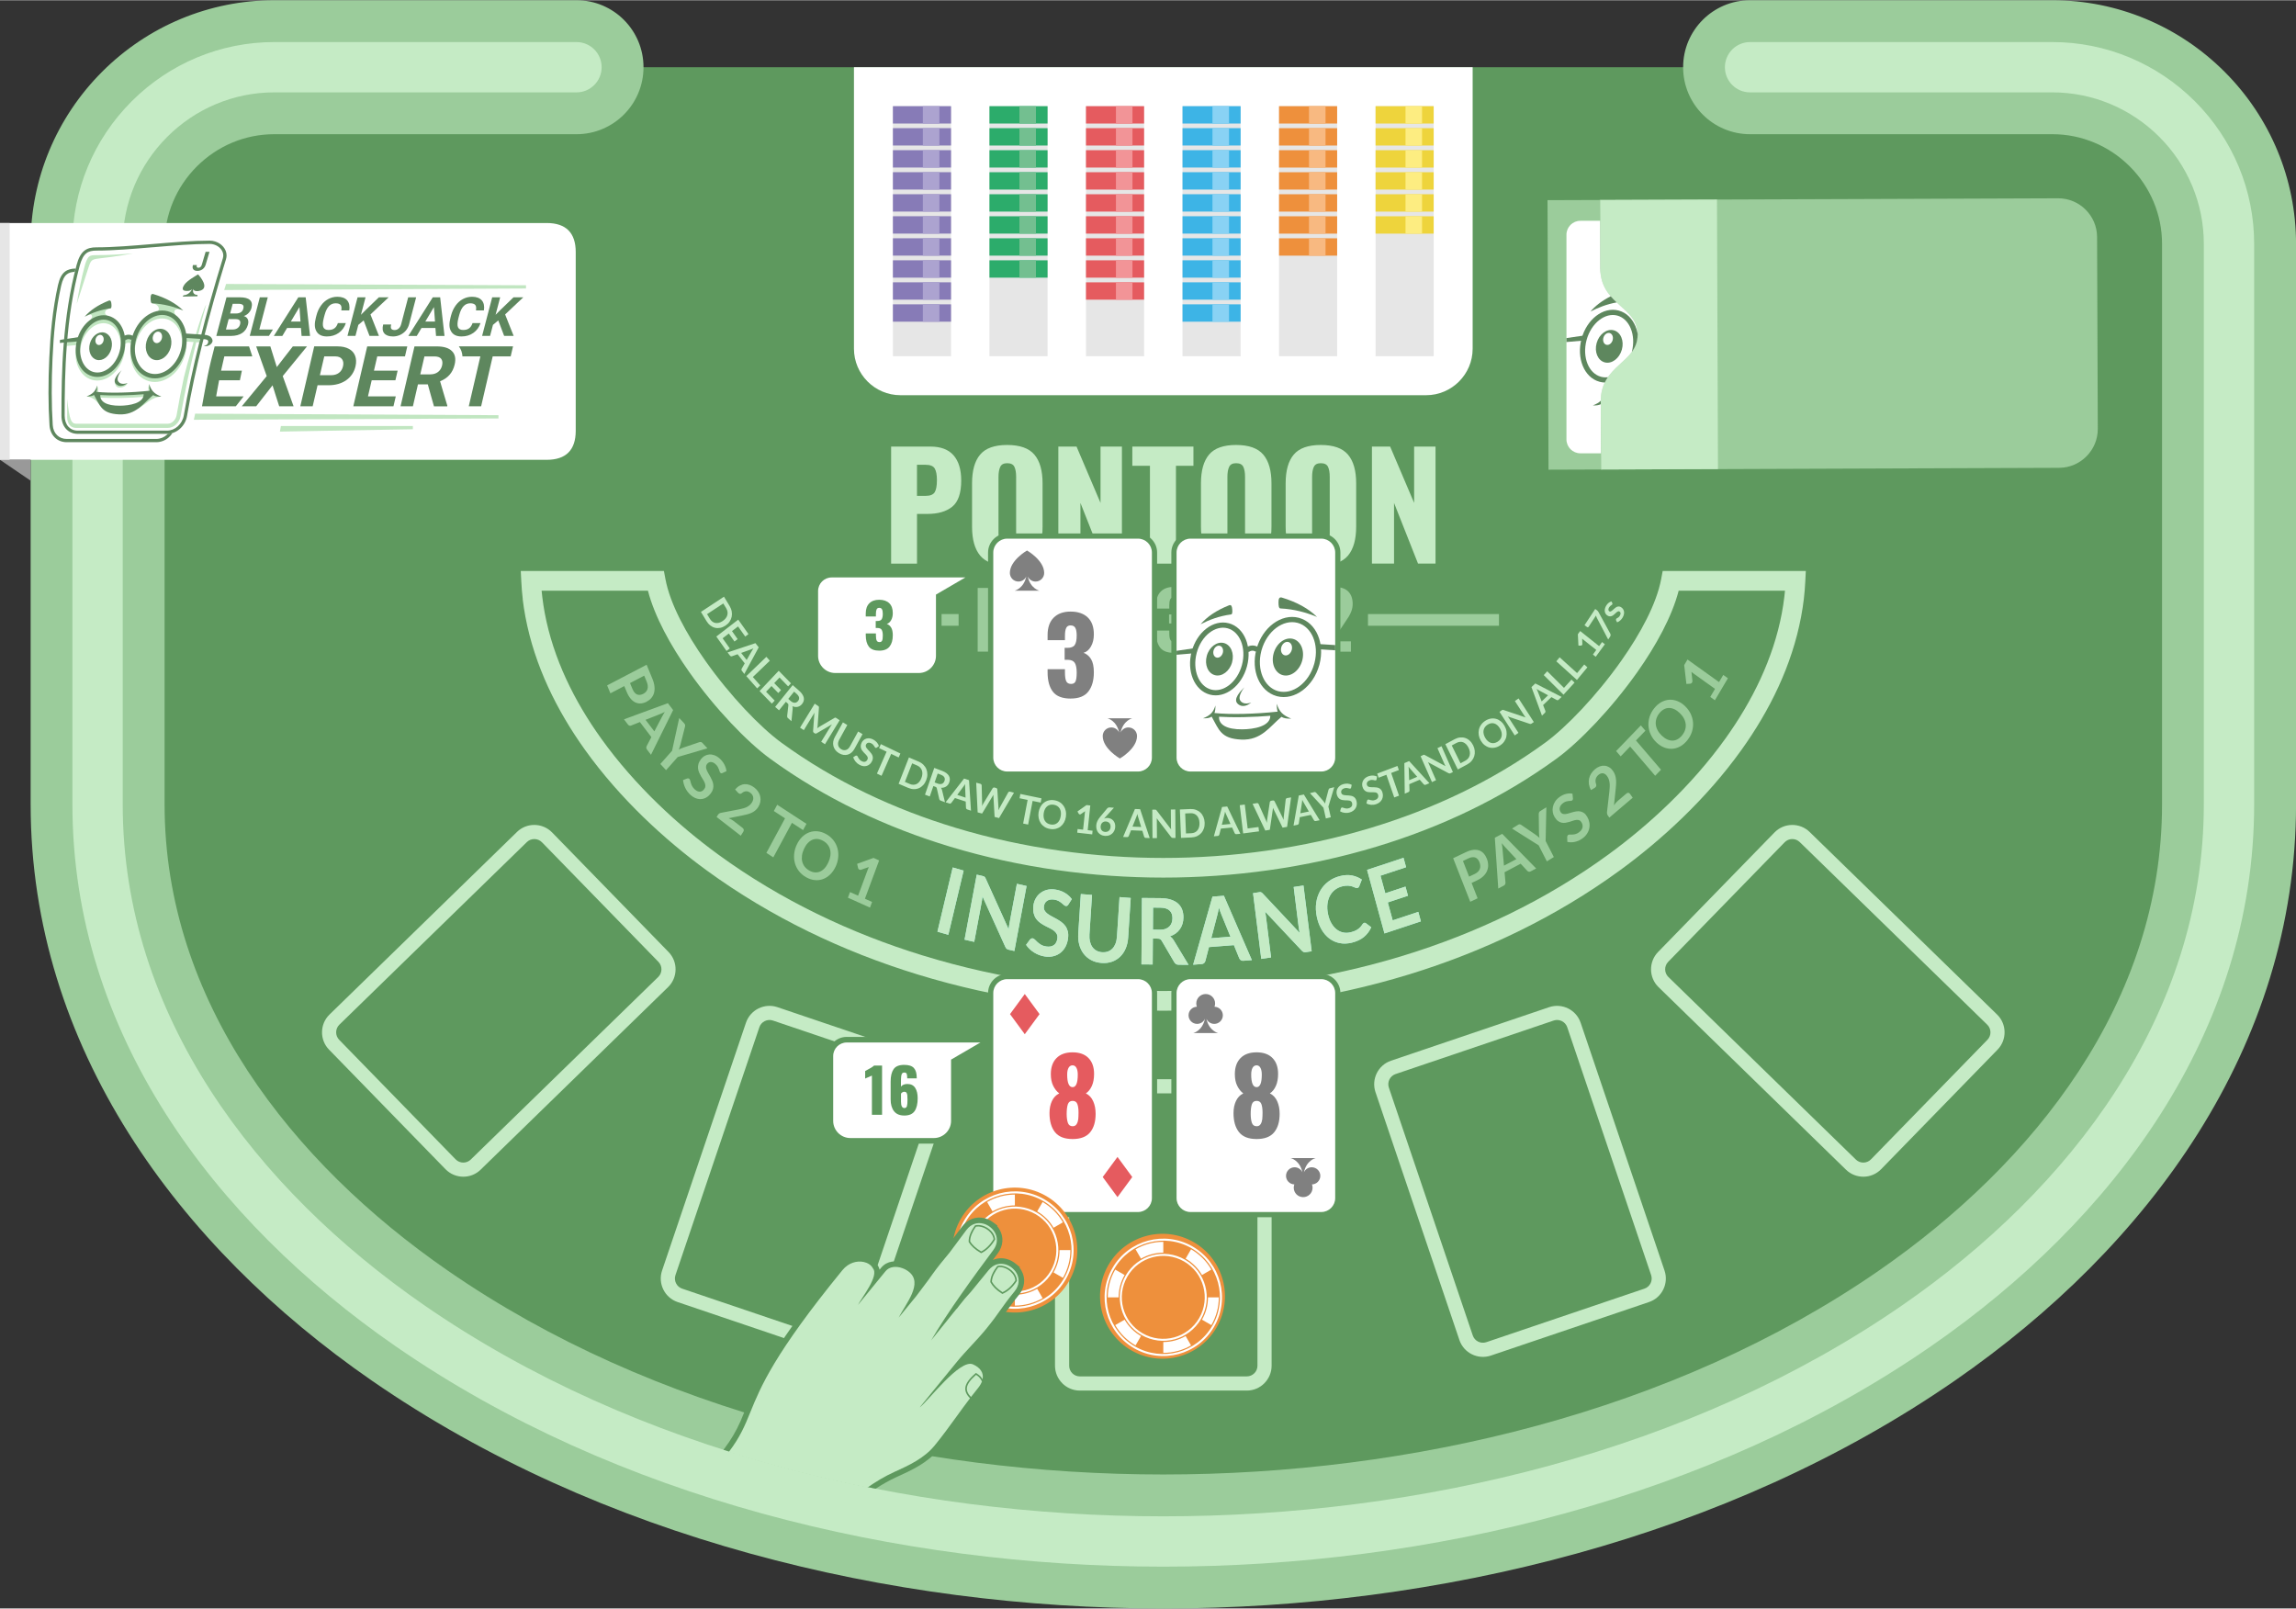 <?xml version="1.0" encoding="UTF-8"?>
<!DOCTYPE svg PUBLIC "-//W3C//DTD SVG 1.1//EN" "http://www.w3.org/Graphics/SVG/1.1/DTD/svg11.dtd">
<!-- Creator: CorelDRAW X6 -->
<svg xmlns="http://www.w3.org/2000/svg" xml:space="preserve" width="1500px" height="1051px" version="1.1" style="shape-rendering:geometricPrecision; text-rendering:geometricPrecision; image-rendering:optimizeQuality; fill-rule:evenodd; clip-rule:evenodd"
viewBox="0 0 148027 103688"
 xmlns:xlink="http://www.w3.org/1999/xlink">
 <rect x="0" y="0" width="148027" height="103688" fill="#333333" stroke="none"/>
 <defs>
  <style type="text/css">
   <![CDATA[
    .fil24 {fill:#5E875E}
    .fil0 {fill:#5E995E}
    .fil20 {fill:#999999}
    .fil2 {fill:#9BCC9B}
    .fil22 {fill:#C1E6C1}
    .fil3 {fill:#C5EBC5}
    .fil7 {fill:#E6E6E6}
    .fil4 {fill:white}
    .fil10 {fill:#2CAC6B}
    .fil12 {fill:#3DB4E6}
    .fil15 {fill:#73BF90}
    .fil8 {fill:#877BB7}
    .fil17 {fill:#89D2F4}
    .fil9 {fill:#ACA3D0}
    .fil11 {fill:#E55B5F}
    .fil13 {fill:#EE903C}
    .fil14 {fill:#EED43C}
    .fil16 {fill:#F29497}
    .fil18 {fill:#F8B981}
    .fil19 {fill:#FDED81}
    .fil26 {fill:#E55B5F;fill-rule:nonzero}
    .fil23 {fill:#5E875E;fill-rule:nonzero}
    .fil27 {fill:#5E995E;fill-rule:nonzero}
    .fil28 {fill:gray;fill-rule:nonzero}
    .fil5 {fill:#9BCC9B;fill-rule:nonzero}
    .fil6 {fill:#A3F0ED;fill-rule:nonzero}
    .fil21 {fill:#C1E6C1;fill-rule:nonzero}
    .fil1 {fill:#C5EBC5;fill-rule:nonzero}
    .fil25 {fill:white;fill-rule:nonzero}
   ]]>
  </style>
 </defs>
 <g id="Layer_x0020_1">
  <path class="fil0" d="M143708 51844c0,26247 -30762,47525 -68708,47525 -37947,0 -68708,-21278 -68708,-47525l0 -36140c0,-6262 5124,-11386 11386,-11386l114646 0c6262,0 11386,5124 11386,11386l0 36140z"/>
  <path class="fil1" d="M34919 38069c12,130 26,261 42,393 43,363 97,714 161,1055 554,2941 1903,5665 3633,8079 2190,3056 4979,5608 7545,7479 4035,2943 8540,5084 13210,6518 5095,1565 10390,2285 15490,2285 5101,0 10395,-721 15490,-2285 4670,-1434 9175,-3575 13210,-6518 2566,-1871 5356,-4423 7545,-7479 1729,-2414 3079,-5138 3633,-8079 64,-340 118,-692 161,-1054 16,-133 30,-264 42,-394l-6854 0c-433,1667 -1450,3527 -2672,5256 -1662,2353 -3725,4494 -5195,5567 -3535,2578 -7507,4439 -11618,5681 -4541,1372 -9256,1993 -13742,1993 -4485,0 -9201,-621 -13742,-1993 -4111,-1242 -8083,-3104 -11618,-5681 -1471,-1073 -3533,-3214 -5195,-5567 -1222,-1730 -2239,-3590 -2672,-5256l-6854 0zm-1216 542c-44,-368 -76,-750 -95,-1147l-33 -664 665 0 8040 0 524 0 97 518c301,1596 1321,3497 2580,5279 1588,2248 3532,4275 4903,5275 3405,2483 7250,4282 11241,5488 4416,1335 9007,1939 13375,1939 4369,0 8959,-604 13375,-1939 3991,-1206 7836,-3005 11241,-5488 1371,-1000 3315,-3027 4903,-5275 1259,-1782 2279,-3683 2580,-5279l97 -518 524 0 8039 0 665 0 -33 664c-20,396 -52,779 -95,1147 -44,372 -103,752 -176,1139 -592,3144 -2020,6036 -3846,8585 -2270,3169 -5166,5817 -7833,7762 -4157,3032 -8787,5234 -13582,6707 -5228,1605 -10649,2345 -15862,2345 -5213,0 -10634,-739 -15862,-2345 -4794,-1472 -9425,-3675 -13582,-6707 -2666,-1944 -5562,-4593 -7833,-7762 -1826,-2549 -3254,-5440 -3846,-8585 -73,-387 -132,-767 -176,-1139z"/>
  <path class="fil2" d="M37169 0c2385,0 4319,1934 4319,4319 0,2385 -1934,4319 -4319,4319l-19492 0c-1880,0 -3660,752 -4987,2079 -1327,1327 -2079,3108 -2079,4987l0 36140c0,12703 8205,23109 18255,30060 13225,9148 30213,13146 46135,13146 15922,0 32910,-3998 46135,-13146 10050,-6951 18255,-17357 18255,-30060l0 -36140c0,-1880 -752,-3660 -2079,-4987 -1327,-1327 -3108,-2079 -4987,-2079l-19492 0c-2385,0 -4319,-1934 -4319,-4319 0,-2385 1934,-4319 4319,-4319l19492 0c4175,0 8145,1660 11095,4610 2950,2950 4610,6919 4610,11095l0 36140c0,15645 -9521,28523 -21994,37151 -14668,10145 -33356,14693 -51033,14693 -17677,0 -36366,-4548 -51033,-14693 -12473,-8628 -21994,-21506 -21994,-37151l0 -36140c0,-4175 1660,-8145 4610,-11095 2950,-2950 6919,-4610 11095,-4610l19492 0z"/>
  <path class="fil3" d="M37169 2697l-19492 0c-3459,0 -6743,1376 -9188,3820 -2444,2444 -3820,5729 -3820,9188l0 36140c0,14747 9120,26833 20831,34933 14209,9828 32368,14214 49499,14214 17132,0 35290,-4386 49499,-14214 11711,-8100 20831,-20186 20831,-34933l0 -36140c0,-3459 -1375,-6743 -3820,-9188 -2444,-2444 -5729,-3820 -9188,-3820l-19492 0c-896,0 -1622,726 -1622,1622 0,896 726,1622 1622,1622l19492 0c2595,0 5061,1036 6894,2869 1833,1833 2869,4300 2869,6894l0 36140c0,13634 -8629,24815 -19417,32278 -13681,9463 -31182,13625 -47669,13625 -16488,0 -33988,-4162 -47669,-13625 -10789,-7462 -19417,-18644 -19417,-32278l0 -36140c0,-2595 1036,-5061 2869,-6894 1833,-1833 4300,-2869 6894,-2869l19492 0c896,0 1622,-726 1622,-1622 0,-896 -726,-1622 -1622,-1622z"/>
  <path class="fil2" d="M103156 12879l64 17377 29535 -109c1376,-5 2498,-1135 2493,-2511l-46 -12373c-5,-1376 -1135,-2498 -2511,-2493l-29535 109z"/>
  <polygon class="fil3" points="103156,12879 103220,30256 110761,30228 110761,30228 110697,12851 110697,12851 "/>
  <path class="fil2" d="M103156 12879l-3385 12 64 17377 3385 -12 -16 -4400c-9,-2366 2384,-2465 2377,-4298 -7,-1832 -2400,-1914 -2408,-4280l-16 -4400z"/>
  <path class="fil4" d="M55056 4319l39888 0 0 18150c0,1648 -1348,2996 -2996,2996l-33896 0c-1648,0 -2996,-1348 -2996,-2996l0 -18150z"/>
  <path class="fil5" d="M40249 44218l-896 468 -211 -511 2546 -1331 370 894c76,183 122,353 137,508 16,155 6,295 -30,419 -35,125 -95,234 -177,328 -82,94 -183,172 -301,234 -124,65 -246,101 -367,111 -121,9 -236,-11 -348,-61 -111,-50 -214,-131 -310,-242 -96,-111 -181,-256 -255,-435l-159 -383zm369 -193l159 383c39,94 84,169 134,228 50,58 105,100 165,124 59,24 123,33 190,25 68,-8 137,-30 209,-68 68,-36 125,-79 171,-131 46,-52 79,-111 99,-176 20,-66 25,-139 17,-219 -8,-80 -31,-167 -70,-261l-159 -383 -915 478zm1353 4625l-257 -337c-29,-38 -43,-77 -45,-117 -1,-40 6,-77 24,-112l301 -576 -739 -970 -568 226c-29,12 -63,14 -101,6 -38,-8 -71,-31 -99,-68l-258 -339 2830 -1043 339 446 -1428 2884zm-353 -2257l569 747 491 -938c22,-42 48,-90 79,-145 31,-55 65,-113 104,-174 -62,31 -119,59 -174,85 -54,25 -103,45 -146,61l-923 365zm2080 2396l-755 850 -370 -397 755 -850 463 -2115 326 350c32,34 50,71 54,108 4,37 0,76 -11,116l-284 1122c-17,66 -35,126 -54,182 -19,56 -39,109 -59,160 46,-25 94,-49 144,-72 50,-23 103,-44 162,-63l1010 -342c30,-11 63,-16 100,-13 37,2 71,20 102,54l327 352 -1910 560zm2884 1035c-29,14 -54,20 -76,17 -22,-3 -43,-14 -62,-32 -20,-18 -35,-47 -48,-86 -12,-39 -27,-84 -46,-135 -18,-51 -43,-106 -75,-163 -32,-58 -80,-114 -141,-170 -55,-50 -109,-87 -161,-109 -52,-22 -102,-33 -150,-33 -48,1 -92,12 -133,36 -41,24 -78,58 -111,101 -41,55 -61,114 -61,177 0,63 14,128 41,196 27,68 62,140 106,214 44,74 88,152 132,231 45,79 85,161 121,246 36,85 60,172 71,261 11,89 5,182 -18,275 -23,94 -72,190 -145,288 -80,107 -171,191 -273,254 -103,63 -212,100 -327,111 -115,11 -234,-5 -356,-49 -122,-44 -242,-120 -360,-227 -68,-62 -130,-130 -185,-205 -55,-75 -103,-153 -143,-235 -40,-82 -73,-167 -97,-253 -24,-86 -40,-171 -47,-256l273 -106c22,-5 45,-6 68,-2 23,4 44,13 63,30 25,22 43,58 55,106 12,48 28,104 46,166 19,63 46,129 82,199 36,70 91,138 165,206 114,103 224,153 331,150 107,-3 201,-59 284,-170 47,-62 71,-125 72,-190 1,-65 -12,-132 -38,-201 -26,-69 -63,-139 -108,-211 -46,-72 -91,-147 -136,-224 -45,-77 -86,-158 -122,-242 -36,-84 -60,-172 -69,-263 -10,-91 -1,-186 26,-285 27,-99 80,-202 161,-310 64,-86 143,-155 235,-209 92,-53 192,-84 299,-93 107,-9 218,7 334,48 115,41 229,112 341,213 126,115 227,242 301,383 74,140 119,284 135,431l-253 118zm2050 937c105,81 190,172 255,274 65,101 108,207 130,318 22,110 22,222 1,337 -22,114 -67,225 -135,332 -59,92 -126,168 -201,227 -75,59 -156,109 -243,148 -87,39 -180,71 -278,95 -98,24 -200,47 -305,69l-881 178c61,23 118,48 172,77 54,29 102,60 146,95l583 452c42,32 67,71 75,116 8,45 -2,89 -29,131l-164 256 -1558 -1208 91 -142c18,-29 43,-54 74,-77 31,-23 67,-38 108,-46l1177 -226c99,-20 190,-41 273,-65 83,-23 159,-52 226,-86 68,-34 129,-74 183,-121 54,-47 102,-103 144,-169 38,-60 64,-119 78,-177 14,-58 15,-113 6,-167 -9,-54 -29,-104 -59,-151 -30,-47 -71,-90 -121,-129 -93,-72 -186,-106 -280,-100 -93,5 -180,42 -261,111 -39,35 -77,52 -112,54 -35,1 -71,-12 -106,-39 -16,-12 -32,-27 -49,-45l-179 -198c93,-108 190,-189 293,-245 103,-55 208,-87 314,-95 106,-8 213,6 320,44 107,37 210,95 311,173zm3363 2339l-218 404 -719 -469 -1201 2227 -445 -290 1201 -2227 -722 -471 218 -404 1886 1230zm1881 2755c-92,200 -208,368 -347,504 -139,137 -292,237 -459,300 -167,63 -344,86 -530,70 -186,-16 -373,-77 -561,-181 -187,-105 -342,-235 -464,-391 -123,-156 -210,-327 -263,-513 -53,-186 -70,-381 -52,-586 18,-204 73,-406 165,-605 92,-200 208,-368 347,-505 139,-136 293,-236 460,-298 168,-63 345,-86 532,-69 187,17 374,78 561,182 187,105 342,235 464,392 122,157 209,327 261,512 53,185 70,380 52,584 -18,204 -73,406 -165,606zm-473 -264c69,-149 113,-293 132,-431 19,-139 14,-269 -16,-389 -29,-121 -81,-230 -158,-328 -76,-98 -175,-181 -296,-248 -121,-68 -240,-107 -358,-117 -117,-10 -229,7 -335,52 -106,44 -205,116 -297,215 -91,98 -171,222 -240,371 -69,150 -113,294 -131,433 -18,139 -12,269 18,389 30,120 83,229 160,327 77,98 176,181 297,249 121,68 240,107 357,116 117,10 227,-7 333,-52 105,-45 204,-116 294,-215 90,-98 170,-223 239,-372zm1398 1908l521 234 612 -1648c24,-64 50,-130 80,-199l-496 174c-21,7 -40,10 -58,8 -18,-2 -35,-7 -50,-13 -24,-11 -43,-26 -58,-46 -15,-20 -26,-39 -30,-58l-61 -272 1057 -382 361 162 -916 2470 462 208 -135 364 -1423 -639 135 -364z"/>
  <path class="fil6" d="M61141 60255l-703 -202 985 -4140 703 202 -985 4140zm2202 -3793c32,7 58,14 78,22 21,8 39,18 54,30 15,13 29,29 41,49 13,20 26,46 40,78l1474 3257c6,-69 14,-137 23,-202 9,-65 19,-126 30,-182l478 -2548 624 142 -786 4191 -366 -83c-56,-13 -101,-33 -134,-61 -33,-28 -63,-71 -88,-129l-1468 -3244c-6,63 -13,125 -22,186 -9,62 -18,118 -28,168l-483 2574 -624 -142 786 -4191 372 84zm5537 1841c-25,40 -51,67 -79,81 -28,14 -60,18 -96,12 -36,-5 -74,-27 -114,-64 -41,-37 -89,-78 -145,-124 -56,-46 -122,-91 -199,-134 -77,-42 -171,-72 -281,-88 -99,-15 -187,-15 -264,0 -77,15 -144,43 -200,82 -57,39 -102,89 -135,151 -33,62 -55,132 -64,210 -12,99 3,186 45,260 42,74 102,141 180,200 78,60 168,116 270,169 102,53 206,110 312,169 106,58 208,123 308,195 100,72 186,157 259,254 73,98 127,212 163,342 35,131 41,284 20,460 -24,192 -76,366 -156,524 -80,158 -186,291 -316,397 -130,107 -283,183 -457,230 -174,46 -368,53 -581,21 -123,-19 -242,-50 -357,-95 -116,-44 -225,-99 -328,-164 -103,-65 -198,-139 -285,-222 -87,-83 -162,-172 -226,-267l255 -347c23,-24 50,-43 80,-58 30,-14 61,-20 95,-15 44,7 90,35 136,82 47,48 102,101 166,161 64,59 141,117 231,171 90,54 201,91 335,111 204,31 369,1 494,-89 125,-90 200,-234 225,-433 14,-111 0,-206 -41,-284 -42,-78 -102,-148 -179,-208 -78,-61 -168,-115 -270,-164 -102,-49 -206,-102 -312,-158 -105,-56 -208,-119 -308,-190 -100,-71 -186,-157 -259,-257 -73,-101 -125,-221 -160,-361 -34,-140 -40,-306 -16,-499 19,-154 66,-301 141,-439 74,-138 172,-256 294,-353 122,-97 265,-168 429,-213 165,-45 348,-52 549,-22 227,34 432,105 614,213 182,107 332,242 449,404l-222 346zm2174 3074c140,11 266,-5 380,-47 113,-43 211,-107 293,-193 82,-87 147,-194 196,-322 49,-129 78,-275 89,-438l166 -2554 722 57 -166 2556c-17,254 -68,485 -157,695 -88,210 -208,387 -357,533 -150,145 -327,254 -531,326 -204,72 -431,99 -679,79 -249,-20 -469,-81 -662,-185 -193,-103 -353,-238 -482,-406 -128,-167 -223,-362 -283,-583 -60,-221 -83,-458 -66,-712l166 -2556 722 57 -166 2552c-11,163 0,313 32,448 32,134 82,252 151,351 69,99 157,179 264,238 107,60 229,95 369,106zm3273 -881l-12 1672 -724 -6 31 -4282 1186 10c265,2 493,35 682,97 189,62 343,147 464,257 120,111 208,241 263,392 55,152 82,318 81,500 -1,145 -21,281 -60,409 -39,128 -96,244 -169,348 -73,105 -164,196 -271,274 -107,78 -230,140 -366,186 91,58 169,141 235,248l962 1589 -651 -6c-63,-1 -116,-15 -159,-43 -44,-28 -81,-68 -111,-119l-808 -1377c-30,-52 -63,-88 -100,-110 -37,-22 -91,-33 -163,-34l-309 -3zm4 -574l452 4c136,1 256,-16 357,-53 102,-37 185,-88 251,-154 66,-65 115,-143 148,-234 33,-90 50,-190 51,-298 2,-217 -62,-384 -191,-502 -129,-118 -328,-177 -595,-180l-463 -4 -10 1421zm6378 1964l-558 44c-63,5 -115,-9 -157,-40 -43,-31 -75,-71 -96,-121l-346 -848 -1607 126 -233 894c-11,46 -36,90 -76,131 -40,41 -90,63 -151,68l-561 44 1246 -4389 738 -58 1802 4149zm-2616 -1411l1237 -97 -565 -1383c-26,-61 -54,-134 -85,-218 -31,-84 -63,-174 -95,-272 -18,102 -37,198 -55,286 -19,88 -38,166 -57,233l-380 1451zm3068 -2965c32,-5 59,-8 80,-8 22,0 42,3 60,9 18,6 36,16 54,31 18,14 39,34 62,58l2376 2530c-16,-67 -28,-134 -39,-199 -11,-65 -20,-125 -27,-182l-321 -2577 632 -95 529 4240 -371 56c-57,9 -105,6 -145,-8 -40,-14 -81,-44 -122,-89l-2367 -2519c13,62 25,123 36,184 10,61 18,118 25,169l325 2604 -632 95 -529 -4240 376 -57zm6789 1972c39,-10 75,-1 110,24l346 263c-111,248 -267,455 -469,623 -202,167 -461,290 -776,368 -282,70 -545,79 -792,29 -246,-50 -469,-150 -667,-299 -198,-149 -365,-345 -504,-585 -138,-241 -240,-516 -303,-826 -64,-314 -76,-613 -34,-897 41,-284 129,-541 261,-772 133,-231 308,-429 526,-593 217,-164 470,-281 759,-352 282,-70 539,-80 770,-33 231,48 438,135 623,263l-163 419c-9,27 -23,51 -41,74 -18,23 -47,39 -86,48 -40,10 -85,3 -134,-22 -49,-24 -110,-49 -183,-73 -73,-24 -162,-42 -268,-52 -106,-10 -236,4 -388,41 -178,44 -335,118 -471,224 -136,105 -244,235 -326,389 -82,153 -134,328 -158,525 -23,196 -12,408 34,635 48,235 121,436 219,604 98,168 210,301 339,401 129,100 270,166 424,198 154,32 311,27 472,-12 96,-24 182,-51 258,-82 76,-31 144,-67 204,-108 61,-41 116,-88 167,-142 51,-54 98,-117 144,-189 14,-22 30,-40 47,-55 17,-15 37,-26 60,-32zm2538 -4191l166 606 -1651 547 310 1134 1301 -431 161 590 -1301 431 316 1156 1651 -547 167 612 -2349 778 -1121 -4098 2349 -778z"/>
  <path class="fil5" d="M94876 56912l388 988 -475 225 -1102 -2808 831 -395c170,-81 327,-129 469,-144 142,-15 269,-3 381,38 112,40 209,107 291,199 82,92 149,203 200,333 54,137 82,270 85,404 3,133 -20,259 -70,380 -50,121 -128,233 -234,337 -106,104 -241,195 -407,274l-356 169zm-160 -408l356 -169c87,-41 158,-90 213,-144 55,-55 95,-114 120,-179 25,-65 35,-134 31,-208 -4,-75 -22,-151 -53,-231 -29,-75 -67,-138 -112,-189 -45,-51 -97,-88 -156,-111 -59,-23 -125,-29 -199,-21 -74,8 -154,32 -241,74l-356 169 396 1009zm4323 -526l-360 191c-40,21 -78,27 -114,19 -36,-8 -67,-26 -93,-53l-433 -463 -1037 549 59 661c3,34 -3,70 -19,109 -17,39 -45,68 -84,89l-362 192 -222 -3275 476 -252 2189 2233zm-2075 -180l798 -423 -706 -755c-32,-33 -68,-74 -109,-120 -41,-46 -84,-97 -128,-153 12,73 23,142 32,206 9,64 15,121 18,171l95 1074zm2685 -1592l530 1035 -450 279 -530 -1035 -1716 -1081 397 -246c39,-24 76,-33 109,-26 34,7 66,21 98,44l899 615c53,37 100,73 144,108 43,36 84,71 123,107 -9,-56 -17,-113 -23,-172 -6,-59 -9,-121 -10,-189l-15 -1162c-2,-35 4,-71 17,-110 13,-39 38,-70 76,-93l398 -247 -47 2174zm1759 -2751c4,34 1,62 -8,84 -9,22 -25,41 -46,56 -21,15 -51,23 -89,25 -38,1 -81,4 -131,8 -50,4 -104,14 -164,31 -60,17 -123,50 -189,98 -60,43 -107,88 -142,136 -35,48 -59,97 -73,148 -14,50 -17,101 -8,151 9,50 27,99 55,146 36,60 81,98 135,116 54,18 115,23 182,15 67,-8 140,-24 217,-48 78,-24 158,-47 240,-70 82,-24 165,-41 249,-54 84,-13 167,-12 248,3 81,15 159,49 234,100 75,52 144,131 207,238 69,115 116,236 140,363 24,127 24,252 0,377 -24,125 -74,245 -148,360 -74,115 -175,218 -304,311 -74,53 -152,98 -233,134 -81,36 -163,63 -247,81 -83,18 -166,27 -248,27 -82,0 -161,-9 -236,-27l-11 -318c2,-25 8,-49 18,-72 10,-23 25,-42 45,-57 27,-19 63,-28 109,-26 45,2 98,2 158,0 60,-1 126,-10 198,-27 72,-17 147,-55 228,-113 123,-89 199,-190 228,-303 29,-113 8,-229 -64,-349 -40,-67 -88,-111 -144,-132 -56,-20 -118,-27 -185,-19 -68,7 -139,25 -215,51 -76,26 -155,52 -235,76 -80,24 -163,43 -247,57 -84,13 -167,12 -249,-5 -82,-17 -162,-54 -240,-112 -78,-58 -152,-144 -221,-261 -56,-93 -93,-196 -112,-309 -19,-113 -16,-227 8,-342 24,-115 71,-227 140,-336 70,-109 165,-208 286,-295 137,-99 278,-167 422,-202 144,-36 282,-41 414,-14l28 301zm1417 -1870c101,-86 205,-149 313,-188 107,-39 212,-53 314,-44 102,9 200,42 293,98 93,56 176,136 249,240 63,89 109,182 138,278 30,96 49,196 57,299 9,103 8,210 0,321 -8,110 -18,224 -30,341l-104 978c38,-57 77,-110 117,-158 41,-48 83,-90 125,-126l564 -480c41,-35 82,-50 123,-45 41,5 77,28 106,70l174 247 -1508 1283 -96 -137c-20,-28 -34,-62 -45,-101 -10,-39 -13,-81 -8,-127l150 -1304c12,-110 20,-212 24,-307 4,-94 1,-182 -8,-263 -9,-81 -27,-157 -51,-228 -25,-71 -59,-137 -104,-201 -41,-58 -84,-103 -131,-134 -46,-31 -94,-49 -143,-55 -50,-6 -99,0 -149,18 -50,18 -99,48 -147,90 -90,77 -146,165 -169,265 -23,100 -17,202 20,307 19,52 23,96 14,134 -9,37 -31,71 -66,100 -15,13 -33,26 -54,38l-225 130c-66,-129 -109,-256 -127,-380 -18,-125 -15,-244 10,-358 24,-114 68,-222 132,-324 64,-102 144,-193 242,-276zm2964 -2832l293 342 -608 631 1614 1885 -376 390 -1614 -1885 -611 634 -293 -342 1595 -1654zm2854 -1237c153,148 273,312 359,494 86,182 136,370 151,564 14,194 -9,388 -69,582 -60,195 -160,379 -298,553 -138,174 -291,307 -459,399 -168,92 -340,144 -517,154 -177,10 -353,-19 -529,-89 -175,-70 -339,-178 -493,-326 -153,-148 -273,-313 -359,-495 -86,-182 -135,-370 -149,-564 -14,-194 9,-389 70,-584 61,-195 160,-379 299,-553 138,-174 291,-307 459,-398 168,-91 340,-142 515,-153 176,-10 352,19 527,89 175,70 340,178 493,326zm-349 440c-114,-110 -230,-193 -348,-247 -118,-54 -234,-81 -347,-79 -113,1 -222,30 -327,87 -105,57 -202,142 -292,255 -89,112 -153,230 -191,353 -38,123 -50,246 -37,370 13,124 52,247 116,369 64,121 153,237 268,347 115,110 231,193 349,246 118,54 234,79 347,77 113,-2 222,-32 328,-90 105,-58 203,-143 292,-255 89,-112 153,-230 191,-352 38,-122 50,-244 36,-368 -13,-123 -52,-246 -117,-367 -64,-121 -154,-236 -269,-347zm1969 -1037l307 -519 -1356 -971c-53,-38 -107,-79 -163,-124l62 569c3,24 2,45 -3,64 -5,19 -12,36 -22,52 -14,24 -31,41 -52,54 -21,13 -40,20 -57,21l-254 15 -142 -1214 213 -360 2033 1455 272 -461 300 214 -838 1418 -300 -214z"/>
  <path class="fil1" d="M106896 61365l7511 -7712 4 -5 0 0 1 1c306,-312 712,-472 1121,-477 409,-5 821,145 1136,451l5 4 0 0 -1 1 12084 11769c315,307 476,715 481,1125 5,409 -145,821 -451,1136l-7511 7712 -4 5 0 0 -1 -1c-306,312 -712,472 -1121,477 -409,5 -821,-145 -1136,-451l-5 -4 0 0 1 -1 -12084 -11769c-315,-307 -476,-715 -481,-1125 -5,-409 145,-821 451,-1136zm8159 -7072l-7506 7707c-132,136 -197,313 -194,490 2,176 71,351 207,483l12089 11773 5 4 0 0 -1 1c135,129 311,192 485,190 176,-2 351,-71 483,-207l4 -5 0 0 1 1 7506 -7707c132,-136 197,-313 194,-490 -2,-176 -71,-351 -207,-483l-12089 -11773 -5 -4 0 0 1 -1c-135,-129 -311,-192 -485,-190 -176,2 -351,71 -483,207l-4 5 0 0 -1 -1z"/>
  <path class="fil1" d="M80383 70478l-10765 0c-188,0 -360,77 -485,202 -125,125 -202,296 -202,485l0 16874c0,189 77,361 201,486l1 -1c125,125 296,202 485,202l10765 0c188,0 360,-77 485,-202l1 1c124,-125 201,-296 201,-486l0 -16874c0,-188 -77,-360 -202,-485 -125,-125 -296,-202 -485,-202zm-10765 -913l10765 0c440,0 841,180 1130,470 290,290 470,690 470,1130l0 16874c0,439 -180,839 -470,1129l0 2c-290,290 -690,470 -1130,470l-10765 0c-440,0 -841,-180 -1130,-470l0 -2c-290,-290 -470,-689 -470,-1129l0 -16874c0,-440 180,-841 470,-1130 290,-290 690,-470 1130,-470z"/>
  <path class="fil1" d="M60458 70106c60,-179 42,-366 -36,-525 -78,-158 -216,-286 -395,-347l0 0 -10197 -3452c-179,-60 -366,-42 -525,36 -158,78 -286,216 -347,395l-5410 15983 0 0c-60,179 -42,366 36,525 78,158 216,286 395,347l0 0 10197 3452 0 0c179,60 366,42 524,-36 158,-78 286,-216 347,-395l0 0 5411 -15983 0 0m-12363 -4185c141,-417 440,-738 807,-919 367,-181 804,-223 1220,-82l10197 3452 0 0c417,141 738,440 919,807 181,367 223,803 82,1220l0 0 -5411 15984 0 0c-141,417 -440,738 -807,919 -367,181 -804,223 -1220,82l0 0 -10197 -3452 0 0c-417,-141 -738,-440 -919,-807 -181,-367 -223,-803 -82,-1220l0 0 5410 -15984z"/>
  <path class="fil1" d="M42451 62000l-7506 -7707 -1 1 0 0 -4 -5c-132,-135 -307,-204 -483,-207 -175,-2 -350,61 -485,190l1 1 0 0 -5 4 -12089 11773c-135,132 -204,307 -207,483 -2,177 62,354 194,490l7506 7707 1 -1 0 0 4 5c132,135 307,204 483,207 175,2 350,-61 485,-190l-1 -1 0 0 5 -4 12089 -11773c135,-132 204,-307 207,-483 2,-177 -62,-354 -194,-490zm-6858 -8347l7511 7712c307,315 457,726 451,1136 -5,410 -166,818 -481,1125l-12084 11769 1 1 0 0 -5 4c-315,307 -726,457 -1136,451 -408,-5 -814,-165 -1121,-477l-1 1 0 0 -4 -5 -7511 -7712c-307,-315 -457,-726 -451,-1136 5,-410 166,-818 481,-1125l12084 -11769 -1 -1 0 0 5 -4c315,-307 726,-457 1136,-451 408,5 814,165 1121,477l1 -1 0 0 4 5z"/>
  <g id="_849444080">
   <path class="fil1" d="M46767 40323c-109,72 -220,119 -334,141 -114,22 -225,21 -332,-4 -107,-25 -208,-74 -303,-147 -95,-73 -178,-167 -249,-285l-359 -592 1486 -980 359 592c71,117 118,236 140,357 22,121 21,237 -3,349 -24,112 -70,217 -138,315 -68,98 -157,183 -266,255zm-179 -295c82,-54 148,-114 199,-179 51,-66 86,-134 105,-206 19,-72 23,-145 10,-222 -13,-76 -42,-152 -88,-228l-183 -301 -1046 690 183 301c46,76 99,136 160,181 61,45 126,73 197,85 70,13 145,9 224,-11 79,-20 158,-57 240,-110zm1667 838l-209 161 -463 -654 -391 301 365 515 -204 157 -365 -515 -399 307 463 654 -211 163 -659 -930 1414 -1090 659 931zm-265 2574l-160 -205c-18,-23 -27,-46 -27,-71 -1,-24 4,-46 16,-67l195 -343 -460 -589 -361 130c-19,7 -40,8 -64,3 -24,-5 -45,-19 -62,-41l-161 -206 1799 -600 211 270 -927 1717zm-205 -1357l354 453 318 -558c14,-25 31,-54 51,-87 20,-33 42,-67 67,-104 -39,18 -76,35 -111,49 -35,15 -66,26 -93,35l-587 211zm753 1553l477 540 -199 191 -699 -791 1293 -1243 222 251 -1095 1052zm2457 408l-183 193 -555 -570 -341 361 438 449 -177 188 -438 -449 -348 369 555 570 -184 195 -790 -812 1234 -1307 790 812zm-327 1188l-442 549 -251 -219 1131 -1406 411 360c92,80 163,160 212,237 50,77 81,152 94,224 13,73 10,142 -11,209 -21,67 -55,130 -103,189 -38,48 -81,87 -128,117 -47,30 -97,52 -150,64 -53,13 -108,16 -166,9 -58,-6 -117,-23 -176,-48 17,47 22,97 17,152l-80 814 -225 -197c-22,-19 -36,-40 -44,-62 -8,-22 -10,-47 -8,-73l79 -698c3,-26 1,-48 -6,-66 -7,-18 -23,-38 -48,-60l-107 -94zm152 -189l157 137c47,41 93,71 138,90 45,18 88,26 128,25 40,-2 78,-13 113,-33 35,-20 67,-48 96,-83 57,-71 79,-146 65,-223 -14,-78 -68,-157 -160,-238l-160 -140 -375 466zm1897 1708c-2,31 -6,61 -11,93 -5,31 -11,63 -17,94 25,-19 51,-38 76,-56 26,-18 51,-35 77,-50l963 -564c12,-7 23,-12 33,-14 10,-3 19,-3 28,-1 9,2 18,5 27,11 9,5 20,12 32,20l208 139 -946 1546 -243 -162 611 -999c11,-19 25,-38 39,-60 15,-21 30,-43 46,-64l-985 578c-22,13 -45,20 -68,20 -23,0 -46,-7 -68,-21l-38 -25c-22,-15 -37,-33 -47,-55 -10,-22 -14,-46 -12,-73l85 -1182c-12,25 -24,49 -36,73 -13,23 -25,44 -37,64l-611 999 -243 -162 946 -1546 208 139c12,8 23,16 31,22 8,7 16,14 21,22 5,8 9,17 11,27 2,11 3,23 2,37l-83 1153zm1518 1539c55,33 109,53 163,59 54,7 105,2 154,-15 49,-17 95,-45 137,-84 43,-40 81,-90 114,-151l523 -952 284 170 -524 953c-52,95 -114,173 -188,236 -73,63 -154,107 -241,132 -87,25 -178,31 -274,17 -96,-14 -193,-50 -291,-109 -98,-58 -177,-128 -237,-207 -60,-79 -101,-164 -124,-255 -22,-91 -26,-185 -11,-283 15,-98 48,-194 100,-289l524 -953 284 170 -523 951c-33,61 -56,121 -67,179 -11,58 -12,114 -1,166 10,52 32,101 65,146 33,45 76,84 131,117zm2291 -104c-16,12 -31,19 -45,20 -14,1 -28,-2 -42,-10 -14,-8 -28,-22 -40,-44 -12,-21 -27,-45 -45,-73 -17,-28 -39,-56 -67,-85 -27,-29 -63,-56 -108,-80 -40,-22 -78,-36 -113,-41 -35,-6 -67,-5 -97,2 -29,7 -56,20 -78,40 -23,20 -41,45 -56,75 -19,38 -24,76 -16,112 8,37 24,73 49,109 25,36 56,73 92,111 36,38 73,77 110,117 37,40 72,82 105,127 33,45 58,92 76,143 18,51 25,106 23,164 -3,58 -21,121 -54,189 -36,74 -82,136 -138,187 -56,51 -119,88 -189,111 -70,23 -145,30 -226,21 -81,-9 -164,-36 -251,-83 -50,-27 -96,-58 -140,-94 -43,-36 -82,-75 -118,-118 -35,-43 -65,-87 -91,-134 -26,-47 -46,-95 -60,-143l156 -100c13,-6 27,-10 42,-11 15,-1 29,2 43,9 18,10 34,28 47,55 13,27 30,57 49,91 19,34 44,69 75,105 31,36 73,68 128,97 83,44 157,58 223,42 66,-17 117,-63 155,-140 21,-43 28,-83 21,-121 -7,-38 -23,-76 -48,-112 -25,-37 -56,-73 -93,-109 -37,-36 -74,-73 -111,-112 -37,-39 -72,-81 -105,-125 -33,-44 -58,-92 -75,-144 -17,-52 -23,-109 -19,-171 4,-62 25,-130 61,-204 29,-59 69,-111 120,-155 51,-44 108,-76 173,-97 65,-20 136,-27 212,-19 76,8 155,33 237,77 92,49 170,110 233,182 63,72 108,150 136,234l-142 105zm1525 379l-113 256 -481 -230 -622 1412 -297 -142 622 -1412 -483 -231 113 -256 1261 604zm1663 1721c-49,124 -113,230 -194,317 -81,87 -172,153 -273,197 -101,44 -211,66 -329,64 -118,-2 -238,-29 -361,-81l-621 -265 665 -1698 621 265c123,52 227,121 312,206 85,85 149,180 191,286 43,106 64,219 63,340 -1,121 -26,244 -75,368zm-310 -132c37,-93 57,-182 62,-266 5,-84 -5,-161 -29,-232 -24,-70 -63,-132 -115,-187 -53,-54 -119,-99 -198,-133l-316 -135 -468 1195 316 135c80,34 157,51 231,50 74,0 143,-17 208,-49 64,-32 123,-80 176,-144 53,-64 98,-142 134,-235zm773 508l-233 674 -308 -116 598 -1726 504 190c113,43 205,91 277,146 72,55 126,113 163,176 36,64 56,130 59,200 3,70 -9,142 -34,215 -20,58 -47,110 -82,156 -34,46 -74,84 -120,114 -46,31 -97,54 -153,68 -56,15 -117,21 -182,18 31,38 53,83 66,137l193 793 -277 -104c-27,-10 -47,-24 -62,-42 -15,-18 -25,-40 -31,-66l-156 -683c-6,-26 -15,-46 -27,-60 -13,-15 -34,-28 -65,-39l-132 -50zm80 -231l192 72c58,22 111,33 160,35 48,1 91,-7 128,-23 37,-16 69,-40 95,-71 26,-31 47,-69 62,-113 30,-87 26,-165 -13,-233 -39,-68 -116,-123 -229,-166l-197 -74 -198 573zm2345 1821l-241 -80c-27,-9 -47,-23 -60,-43 -13,-20 -21,-41 -22,-65l-17 -398 -694 -230 -234 315c-12,16 -29,29 -52,39 -23,9 -48,10 -74,1l-242 -80 1190 -1531 319 105 127 1966zm-885 -1018l534 177 -27 -649c-1,-29 -2,-63 -3,-102 -1,-39 0,-80 1,-125 -23,38 -45,72 -67,104 -21,32 -41,60 -59,83l-380 512zm1218 -787l266 71c28,7 49,20 64,38 15,18 23,40 24,65l30 1140c1,28 0,58 -1,90 -2,32 -4,67 -7,102 15,-33 30,-64 45,-92 15,-29 30,-55 45,-79l595 -974c11,-17 28,-31 50,-42 22,-11 47,-13 73,-5l93 25c27,7 49,20 63,38 15,18 23,40 24,65l72 1152c4,57 5,119 2,186 13,-31 27,-60 40,-88 13,-28 26,-54 38,-78l550 -986c10,-19 27,-33 49,-43 22,-10 47,-11 74,-4l249 66 -964 1636 -286 -76 -75 -1313c-1,-17 -1,-35 -2,-54 -1,-19 -1,-40 -1,-62 -10,19 -19,37 -29,54 -9,17 -19,32 -27,46l-673 1114 -286 -76 -94 -1918zm4210 1008l-52 276 -519 -107 -289 1524 -321 -66 289 -1524 -521 -107 52 -276 1361 281zm1575 1198c-21,133 -61,252 -121,358 -60,106 -135,194 -224,264 -90,70 -192,118 -307,147 -115,28 -238,31 -370,9 -131,-22 -247,-65 -349,-130 -101,-65 -184,-144 -249,-240 -64,-96 -109,-204 -134,-324 -25,-120 -27,-247 -7,-379 21,-133 61,-252 121,-358 60,-106 135,-194 225,-263 90,-70 193,-119 308,-147 116,-28 239,-31 370,-9 131,22 247,66 348,130 101,65 183,145 247,240 64,95 109,203 134,323 25,120 27,247 7,380zm-331 -55c15,-99 17,-190 4,-273 -13,-83 -39,-156 -78,-219 -39,-63 -89,-115 -153,-155 -63,-41 -137,-68 -222,-82 -85,-14 -164,-12 -236,5 -73,18 -137,50 -193,97 -56,47 -103,108 -141,182 -38,74 -64,161 -80,260 -15,99 -16,191 -3,274 13,83 40,156 79,219 39,63 90,114 154,155 63,41 138,68 222,82 85,14 164,12 236,-5 72,-18 136,-50 191,-97 56,-47 102,-107 140,-182 37,-74 64,-161 79,-261zm1086 838l354 40 111 -1062c4,-41 10,-84 17,-129l-274 191c-11,8 -23,13 -34,15 -11,2 -22,3 -33,1 -16,-2 -30,-7 -43,-16 -13,-9 -22,-18 -27,-28l-80 -146 582 -412 245 28 -166 1591 314 36 -24 235 -967 -110 24 -235zm1946 -715c66,5 130,22 191,49 61,28 113,67 158,116 44,50 79,110 103,181 24,71 33,151 27,243 -6,86 -27,164 -62,237 -35,72 -82,134 -140,186 -58,51 -126,90 -205,116 -79,26 -164,36 -256,28 -94,-7 -177,-29 -249,-66 -72,-37 -132,-86 -181,-146 -49,-60 -84,-131 -106,-212 -22,-81 -30,-169 -23,-266 6,-86 30,-173 70,-261 40,-88 99,-178 176,-270l460 -553c16,-19 39,-35 68,-47 29,-12 61,-17 98,-14l267 21 -568 624c-12,13 -24,26 -35,38 -11,12 -22,24 -33,37 35,-15 73,-27 113,-34 40,-8 83,-9 129,-6zm-460 537c-4,51 0,97 10,140 10,43 28,80 52,112 24,32 55,57 93,76 38,19 82,31 133,35 48,4 92,-1 134,-15 41,-14 77,-35 108,-63 31,-28 56,-62 75,-102 19,-40 30,-83 34,-131 4,-52 -1,-100 -13,-143 -12,-43 -32,-80 -58,-111 -26,-31 -59,-56 -97,-74 -38,-18 -82,-29 -129,-33 -48,-4 -92,1 -131,15 -40,14 -75,34 -105,62 -30,28 -54,62 -72,101 -18,40 -29,83 -32,131zm3163 761l-253 -11c-28,-1 -51,-10 -69,-25 -18,-16 -30,-34 -38,-57l-116 -379 -728 -31 -146 368c-7,19 -21,36 -40,52 -20,15 -43,22 -71,21l-254 -11 763 -1803 334 14 618 1862zm-1110 -740l560 24 -190 -619c-9,-27 -18,-60 -28,-97 -10,-37 -20,-77 -30,-121 -13,43 -26,82 -38,119 -12,37 -25,69 -36,96l-238 598zm1448 -1092c15,0 27,0 36,1 10,1 19,4 26,7 8,4 15,9 22,16 7,7 16,17 25,28l933 1219c-3,-29 -6,-59 -7,-87 -1,-28 -2,-54 -3,-79l-9 -1115 288 -2 14 1834 -169 1c-26,0 -47,-4 -65,-12 -17,-8 -34,-23 -50,-45l-929 -1213c3,27 5,54 6,80 1,27 2,51 2,73l9 1126 -288 3 -14 -1834 172 -1zm3205 836c5,134 -11,259 -50,373 -39,114 -95,214 -170,298 -75,84 -166,151 -273,201 -108,49 -228,77 -361,83l-671 29 -73 -1832 671 -29c133,-6 255,11 366,52 111,41 207,99 288,177 81,77 145,171 193,282 47,111 74,233 79,367zm-334 14c-4,-101 -20,-190 -50,-269 -29,-79 -69,-145 -119,-198 -50,-53 -110,-93 -179,-120 -70,-27 -148,-38 -233,-34l-341 15 51 1290 341 -15c86,-4 163,-22 230,-54 67,-33 124,-78 169,-135 46,-57 80,-127 103,-208 23,-81 32,-171 28,-272zm2634 705l-252 24c-28,3 -52,-3 -71,-16 -19,-13 -34,-30 -44,-51l-163 -360 -725 69 -98 385c-5,20 -16,39 -33,57 -17,18 -40,28 -68,31l-253 24 528 -1892 333 -32 848 1761zm-1194 -580l558 -53 -266 -587c-12,-26 -25,-57 -40,-92 -15,-36 -30,-74 -45,-116 -8,44 -15,85 -23,123 -8,38 -16,72 -24,100l-160 625zm1665 236l699 -92 34 279 -1023 134 -220 -1820 325 -43 186 1540zm317 -1586l271 -46c28,-5 53,-2 74,9 21,11 36,27 46,50l463 1034c11,26 23,53 33,83 11,30 22,63 33,97 1,-36 3,-71 6,-103 3,-33 6,-63 11,-91l174 -1140c3,-20 14,-40 30,-59 16,-19 38,-31 65,-35l95 -16c28,-5 52,-2 73,9 21,11 36,27 47,49l506 1026c26,51 50,107 73,170 1,-33 2,-66 3,-97 1,-31 3,-60 5,-87l128 -1133c2,-22 12,-42 29,-60 17,-18 39,-30 66,-34l253 -43 -259 1901 -292 49 -570 -1173c-7,-15 -15,-31 -23,-49 -8,-18 -16,-36 -24,-56 -2,22 -3,42 -6,61 -2,19 -5,37 -7,54l-192 1302 -292 49 -819 -1720zm4325 1056l-248 51c-28,6 -52,3 -73,-8 -21,-11 -37,-26 -49,-46l-198 -340 -715 147 -59 394c-3,20 -12,40 -28,60 -16,20 -37,32 -64,38l-249 51 337 -1939 328 -68 1018 1660zm-1245 -448l550 -113 -323 -555c-15,-25 -31,-54 -49,-88 -18,-34 -37,-70 -57,-110 -3,45 -6,86 -10,125 -4,39 -9,73 -14,102l-97 639zm1807 -438l157 694 -318 78 -157 -694 -870 -938 281 -69c28,-7 51,-5 71,5 19,10 37,24 53,43l448 519c26,31 49,60 70,89 21,28 40,57 58,84 3,-34 8,-68 14,-103 6,-35 14,-72 24,-111l177 -673c5,-20 14,-40 28,-60 14,-20 34,-33 61,-40l282 -69 -376 1244zm1469 -1220c-4,20 -10,36 -20,46 -9,11 -22,18 -38,23 -16,4 -35,3 -58,-4 -23,-7 -50,-14 -80,-22 -31,-8 -65,-13 -104,-16 -39,-2 -83,4 -131,17 -44,13 -80,29 -110,49 -30,20 -53,44 -70,70 -17,26 -28,54 -32,84 -4,31 -1,62 7,95 11,41 31,73 61,94 30,21 65,37 107,46 42,9 88,15 139,17 51,2 103,5 157,9 53,3 106,10 160,20 53,10 103,27 149,52 46,25 87,60 123,105 36,45 63,104 83,178 21,80 28,158 20,235 -8,77 -30,149 -67,215 -37,66 -88,125 -153,175 -65,51 -144,89 -238,116 -54,16 -109,25 -164,29 -55,4 -109,3 -163,-4 -54,-7 -105,-18 -154,-35 -49,-17 -95,-38 -137,-63l50 -184c6,-14 14,-26 24,-38 10,-11 22,-19 37,-23 20,-6 43,-3 70,7 27,10 59,21 95,32 36,12 78,20 124,25 46,5 98,-1 157,-18 90,-26 154,-68 191,-127 38,-59 45,-129 23,-212 -12,-46 -33,-81 -63,-104 -30,-23 -66,-39 -108,-49 -42,-9 -88,-14 -139,-15 -50,0 -102,-2 -155,-4 -53,-2 -106,-8 -158,-18 -53,-9 -103,-27 -149,-53 -46,-26 -88,-64 -125,-112 -37,-49 -66,-113 -87,-194 -17,-64 -21,-131 -13,-199 8,-68 30,-133 65,-194 35,-61 83,-115 144,-164 61,-48 136,-85 224,-110 100,-29 197,-39 290,-30 93,8 177,34 252,76l-36 177zm1641 -532c-3,21 -9,36 -18,47 -9,11 -21,19 -37,24 -15,5 -35,4 -58,-2 -23,-6 -50,-12 -81,-19 -31,-7 -66,-11 -105,-12 -39,-1 -82,7 -130,23 -43,14 -79,32 -108,53 -29,22 -51,46 -67,72 -16,27 -26,55 -28,86 -3,31 1,62 11,95 12,41 34,71 64,91 30,20 67,34 109,41 42,7 89,11 140,11 51,0 104,1 157,2 53,1 107,6 160,13 53,8 103,23 150,46 47,23 89,57 127,100 37,44 67,102 89,174 24,79 34,157 29,234 -5,78 -25,150 -59,218 -34,68 -83,128 -146,181 -63,53 -141,95 -234,126 -53,18 -108,29 -163,36 -55,6 -109,7 -163,3 -54,-4 -105,-14 -155,-28 -50,-15 -97,-34 -140,-58l43 -186c5,-14 13,-27 22,-38 10,-12 22,-20 36,-25 19,-6 43,-5 70,4 28,9 60,18 96,29 37,10 78,17 125,20 46,3 98,-5 156,-25 89,-29 151,-74 186,-134 35,-60 41,-131 16,-213 -14,-46 -36,-80 -67,-102 -31,-22 -68,-37 -110,-44 -42,-8 -89,-11 -139,-9 -51,2 -102,2 -155,2 -53,0 -106,-4 -159,-11 -53,-7 -104,-23 -151,-47 -47,-24 -90,-60 -129,-107 -38,-47 -70,-110 -94,-190 -19,-64 -26,-130 -20,-198 6,-68 25,-134 58,-196 33,-62 78,-119 138,-169 59,-51 133,-90 220,-119 99,-33 195,-47 288,-42 93,5 178,27 255,66l-30 179zm1344 -861l92 265 -497 188 506 1461 -308 116 -506 -1461 -500 188 -92 -265 1305 -492zm2058 1111l-234 100c-26,11 -50,13 -73,7 -22,-7 -41,-18 -57,-35l-257 -295 -674 287 14 398c1,20 -4,42 -16,64 -12,22 -31,39 -56,50l-235 100 -26 -1970 310 -132 1305 1425zm-1304 -191l519 -221 -419 -480c-19,-21 -40,-47 -64,-76 -24,-29 -49,-62 -76,-97 5,44 10,86 13,125 3,39 5,73 5,103l22 647zm894 -1623c13,-6 24,-11 34,-14 9,-3 18,-5 27,-4 9,0 17,2 27,5 10,3 21,9 34,16l1329 713c-15,-25 -28,-51 -41,-76 -12,-25 -24,-49 -33,-71l-446 -1013 262 -125 734 1667 -154 74c-24,11 -45,17 -64,17 -19,0 -40,-7 -64,-20l-1324 -710c13,24 26,47 37,71 12,24 22,46 31,66l451 1024 -262 125 -734 -1667 156 -75zm3231 -630c59,119 94,240 105,360 11,121 0,235 -34,345 -34,109 -89,210 -167,302 -78,92 -176,170 -294,233l-597 320 -804 -1631 597 -320c118,-63 236,-101 353,-113 117,-12 228,-1 333,34 105,35 201,92 288,172 87,80 161,179 220,299zm-297 159c-44,-90 -95,-164 -153,-223 -58,-59 -121,-101 -187,-128 -67,-26 -137,-36 -211,-30 -74,6 -149,30 -226,71l-304 163 566 1148 304 -163c76,-41 139,-91 187,-150 48,-59 81,-125 99,-197 18,-72 21,-150 9,-233 -12,-83 -40,-170 -84,-259z"/>
   <path class="fil1" d="M96994 46774c67,115 110,233 130,354 20,121 18,239 -7,352 -25,114 -73,220 -143,319 -70,99 -162,185 -276,257 -114,72 -229,117 -346,136 -117,19 -230,14 -339,-15 -109,-29 -210,-82 -303,-156 -94,-75 -174,-170 -241,-285 -67,-115 -110,-233 -130,-355 -20,-121 -17,-239 8,-353 25,-114 73,-221 144,-320 71,-99 163,-185 276,-257 114,-72 229,-117 346,-136 117,-19 230,-13 338,16 108,29 209,81 302,156 94,75 174,170 241,285zm-287 182c-50,-86 -105,-156 -167,-211 -61,-55 -127,-93 -195,-114 -69,-22 -139,-27 -213,-15 -73,12 -147,41 -220,87 -73,46 -132,101 -177,163 -44,63 -73,131 -87,204 -14,73 -12,152 6,234 17,82 51,166 101,252 50,86 106,156 168,210 62,54 127,92 196,113 69,21 140,26 213,14 74,-12 147,-41 221,-87 74,-46 132,-101 176,-163 44,-62 72,-130 86,-203 13,-73 11,-151 -6,-233 -18,-82 -52,-166 -102,-252zm111 -1177c12,-9 22,-15 31,-20 9,-5 18,-8 26,-9 8,-1 17,-1 27,1 10,2 22,5 36,10l1422 480c-19,-23 -36,-46 -52,-68 -16,-23 -31,-44 -44,-64l-597 -925 239 -168 982 1521 -140 98c-21,15 -42,24 -60,27 -19,3 -41,0 -66,-9l-1417 -477c16,21 32,42 48,63 15,21 29,41 41,60l603 934 -239 168 -982 -1521 142 -100zm3862 -862l-187 178c-21,20 -43,31 -66,33 -23,2 -45,-2 -65,-13l-339 -184 -537 513 145 368c8,19 10,41 6,66 -4,25 -16,48 -36,67l-187 179 -678 -1839 247 -235 1697 867zm-1287 291l414 -395 -553 -299c-25,-13 -53,-29 -86,-48 -32,-19 -67,-40 -103,-64 20,40 37,77 54,112 16,35 29,67 39,95l235 599zm1439 -874l485 -532 196 194 -711 779 -1274 -1264 225 -247 1079 1070zm845 -953l461 -555 204 184 -675 813 -1329 -1201 214 -258 1125 1017zm1021 -1196l216 -295 -814 -648c-32,-25 -64,-53 -97,-82l15 344c1,14 -1,27 -5,38 -4,11 -9,21 -16,30 -10,13 -22,23 -35,30 -14,7 -26,10 -37,10l-161 -4 -37 -733 150 -205 1220 972 192 -262 180 143 -591 806 -180 -143zm148 -2936l107 77c32,23 56,45 70,66 15,21 27,41 36,57l754 1382c16,29 24,59 26,93 2,33 -9,69 -33,106l-123 187 -722 -1379c-29,-57 -51,-112 -64,-166l-476 724c-10,16 -25,26 -45,30 -19,4 -36,0 -52,-11l-167 -120 688 -1045zm1104 -372c7,14 10,27 10,37 0,11 -4,22 -11,35 -7,13 -19,25 -34,35 -16,10 -34,23 -54,37 -20,14 -40,31 -62,52 -21,21 -42,48 -62,82 -31,53 -44,101 -40,145 4,44 23,77 58,99 23,14 47,19 71,13 25,-6 50,-18 77,-36 27,-18 54,-41 82,-67 28,-27 58,-54 89,-80 31,-27 63,-52 96,-76 33,-24 68,-42 105,-53 37,-12 75,-16 115,-12 39,4 81,19 124,46 51,32 93,72 125,119 32,47 53,99 63,157 10,58 8,119 -7,186 -14,67 -42,136 -84,208 -22,38 -47,73 -75,106 -28,32 -57,62 -88,88 -31,26 -63,49 -96,67 -33,19 -64,33 -96,43l-63 -124c-7,-15 -11,-31 -11,-46 0,-15 5,-31 15,-47 10,-17 23,-30 41,-39 18,-9 37,-20 59,-33 22,-13 45,-30 69,-51 24,-21 48,-51 72,-92 18,-32 31,-62 37,-89 6,-27 7,-52 4,-75 -3,-22 -11,-42 -22,-58 -12,-17 -26,-30 -43,-41 -25,-16 -49,-21 -74,-15 -25,6 -51,17 -78,36 -27,18 -54,41 -83,68 -29,27 -58,54 -89,82 -31,27 -63,53 -97,76 -34,24 -70,41 -108,52 -38,11 -78,14 -120,9 -42,-5 -87,-23 -134,-53 -44,-28 -80,-63 -109,-106 -29,-43 -48,-91 -57,-145 -9,-54 -7,-112 5,-176 13,-64 39,-130 79,-198 44,-77 97,-139 158,-187 61,-48 123,-80 187,-97l57 119z"/>
  </g>
  <g id="_849446576">
   <polygon class="fil7" points="57568,6831 61315,6831 61315,22952 57568,22952 "/>
   <polygon class="fil7" points="63792,6831 67538,6831 67538,22952 63792,22952 "/>
   <polygon class="fil7" points="70015,6831 73762,6831 73762,22952 70015,22952 "/>
   <polygon class="fil7" points="76238,6831 79985,6831 79985,22952 76238,22952 "/>
   <polygon class="fil7" points="82462,6831 86208,6831 86208,22952 82462,22952 "/>
   <polygon class="fil7" points="88685,6831 92432,6831 92432,22952 88685,22952 "/>
  </g>
  <path class="fil8" d="M57568 6831l3746 0 0 1119 -3746 0 0 -1119zm0 12776l3746 0 0 1119 -3746 0 0 -1119zm0 -1420l3746 0 0 1119 -3746 0 0 -1119zm0 -1420l3746 0 0 1119 -3746 0 0 -1119zm0 -1420l3746 0 0 1119 -3746 0 0 -1119zm0 -1420l3746 0 0 1119 -3746 0 0 -1119zm0 -1420l3746 0 0 1119 -3746 0 0 -1119zm0 -1420l3746 0 0 1119 -3746 0 0 -1119zm0 -1420l3746 0 0 1119 -3746 0 0 -1119zm0 -1420l3746 0 0 1119 -3746 0 0 -1119z"/>
  <path class="fil9" d="M59499 6831l1066 0 0 1119 -1066 0 0 -1119zm1066 1420l0 1119 -1066 0 0 -1119 1066 0zm0 1420l0 1119 -1066 0 0 -1119 1066 0zm0 1420l0 1119 -1066 0 0 -1119 1066 0zm0 1420l0 1119 -1066 0 0 -1119 1066 0zm0 1420l0 1119 -1066 0 0 -1119 1066 0zm0 1420l0 1119 -1066 0 0 -1119 1066 0zm0 1420l0 1119 -1066 0 0 -1119 1066 0zm0 1420l0 1119 -1066 0 0 -1119 1066 0zm0 1420l0 1119 -1066 0 0 -1119 1066 0z"/>
  <path class="fil10" d="M63792 6831l3746 0 0 1119 -3746 0 0 -1119zm0 9937l3746 0 0 1119 -3746 0 0 -1119zm0 -1420l3746 0 0 1119 -3746 0 0 -1119zm0 -1420l3746 0 0 1119 -3746 0 0 -1119zm0 -1420l3746 0 0 1119 -3746 0 0 -1119zm0 -1420l3746 0 0 1119 -3746 0 0 -1119zm0 -1420l3746 0 0 1119 -3746 0 0 -1119zm0 -1420l3746 0 0 1119 -3746 0 0 -1119z"/>
  <path class="fil11" d="M70015 6831l3746 0 0 1119 -3746 0 0 -1119zm0 11357l3746 0 0 1119 -3746 0 0 -1119zm0 -1420l3746 0 0 1119 -3746 0 0 -1119zm0 -1420l3746 0 0 1119 -3746 0 0 -1119zm0 -1420l3746 0 0 1119 -3746 0 0 -1119zm0 -1420l3746 0 0 1119 -3746 0 0 -1119zm0 -1420l3746 0 0 1119 -3746 0 0 -1119zm0 -1420l3746 0 0 1119 -3746 0 0 -1119zm0 -1420l3746 0 0 1119 -3746 0 0 -1119z"/>
  <path class="fil12" d="M76239 6831l3746 0 0 1119 -3746 0 0 -1119zm0 12776l3746 0 0 1119 -3746 0 0 -1119zm0 -1420l3746 0 0 1119 -3746 0 0 -1119zm0 -1420l3746 0 0 1119 -3746 0 0 -1119zm0 -1420l3746 0 0 1119 -3746 0 0 -1119zm0 -1420l3746 0 0 1119 -3746 0 0 -1119zm0 -1420l3746 0 0 1119 -3746 0 0 -1119zm0 -1420l3746 0 0 1119 -3746 0 0 -1119zm0 -1420l3746 0 0 1119 -3746 0 0 -1119zm0 -1420l3746 0 0 1119 -3746 0 0 -1119z"/>
  <path class="fil13" d="M82462 6831l3746 0 0 1119 -3746 0 0 -1119zm0 8518l3746 0 0 1119 -3746 0 0 -1119zm0 -1420l3746 0 0 1119 -3746 0 0 -1119zm0 -1420l3746 0 0 1119 -3746 0 0 -1119zm0 -1420l3746 0 0 1119 -3746 0 0 -1119zm0 -1420l3746 0 0 1119 -3746 0 0 -1119zm0 -1420l3746 0 0 1119 -3746 0 0 -1119z"/>
  <path class="fil14" d="M88685 6831l3746 0 0 1119 -3746 0 0 -1119zm0 7098l3746 0 0 1119 -3746 0 0 -1119zm0 -1420l3746 0 0 1119 -3746 0 0 -1119zm0 -1420l3746 0 0 1119 -3746 0 0 -1119zm0 -1420l3746 0 0 1119 -3746 0 0 -1119zm0 -1420l3746 0 0 1119 -3746 0 0 -1119z"/>
  <path class="fil15" d="M65723 6831l1066 0 0 1119 -1066 0 0 -1119zm1066 1420l0 1119 -1066 0 0 -1119 1066 0zm0 1420l0 1119 -1066 0 0 -1119 1066 0zm0 1420l0 1119 -1066 0 0 -1119 1066 0zm0 1420l0 1119 -1066 0 0 -1119 1066 0zm0 1420l0 1119 -1066 0 0 -1119 1066 0zm0 1420l0 1119 -1066 0 0 -1119 1066 0zm0 1420l0 1119 -1066 0 0 -1119 1066 0z"/>
  <path class="fil16" d="M71946 6831l1066 0 0 1119 -1066 0 0 -1119zm1066 1420l0 1119 -1066 0 0 -1119 1066 0zm0 1420l0 1119 -1066 0 0 -1119 1066 0zm0 1420l0 1119 -1066 0 0 -1119 1066 0zm0 1420l0 1119 -1066 0 0 -1119 1066 0zm0 1420l0 1119 -1066 0 0 -1119 1066 0zm0 1420l0 1119 -1066 0 0 -1119 1066 0zm0 1420l0 1119 -1066 0 0 -1119 1066 0zm0 1420l0 1119 -1066 0 0 -1119 1066 0z"/>
  <path class="fil17" d="M78170 6831l1066 0 0 1119 -1066 0 0 -1119zm1066 1420l0 1119 -1066 0 0 -1119 1066 0zm0 1420l0 1119 -1066 0 0 -1119 1066 0zm0 1420l0 1119 -1066 0 0 -1119 1066 0zm0 1420l0 1119 -1066 0 0 -1119 1066 0zm0 1420l0 1119 -1066 0 0 -1119 1066 0zm0 1420l0 1119 -1066 0 0 -1119 1066 0zm0 1420l0 1119 -1066 0 0 -1119 1066 0zm0 1420l0 1119 -1066 0 0 -1119 1066 0zm0 1420l0 1119 -1066 0 0 -1119 1066 0z"/>
  <path class="fil18" d="M84393 6831l1066 0 0 1119 -1066 0 0 -1119zm1066 1420l0 1119 -1066 0 0 -1119 1066 0zm0 1420l0 1119 -1066 0 0 -1119 1066 0zm0 1420l0 1119 -1066 0 0 -1119 1066 0zm0 1420l0 1119 -1066 0 0 -1119 1066 0zm0 1420l0 1119 -1066 0 0 -1119 1066 0zm0 1420l0 1119 -1066 0 0 -1119 1066 0z"/>
  <path class="fil19" d="M90616 6831l1066 0 0 1119 -1066 0 0 -1119zm1066 1420l0 1119 -1066 0 0 -1119 1066 0zm0 1420l0 1119 -1066 0 0 -1119 1066 0zm0 1420l0 1119 -1066 0 0 -1119 1066 0zm0 1420l0 1119 -1066 0 0 -1119 1066 0zm0 1420l0 1119 -1066 0 0 -1119 1066 0z"/>
  <path class="fil1" d="M89542 70106c-60,-179 -42,-366 36,-525 78,-158 216,-286 395,-347l0 0 10197 -3452c179,-60 366,-42 525,36 158,78 286,216 347,395l5410 15983 0 0c60,179 42,366 -36,525 -78,158 -216,286 -395,347l0 0 -10197 3452 0 0c-179,60 -366,42 -524,-36 -158,-78 -286,-216 -347,-395l0 0 -5411 -15983 0 0m12363 -4185c-141,-417 -440,-738 -807,-919 -367,-181 -804,-223 -1220,-82l-10197 3452 0 0c-417,141 -738,440 -919,807 -181,367 -223,803 -82,1220l0 0 5411 15984 0 0c141,417 440,738 807,919 367,181 804,223 1220,82l0 0 10197 -3452 0 0c417,-141 738,-440 919,-807 181,-367 223,-803 82,-1220l0 0 -5410 -15984z"/>
  <path class="fil1" d="M61141 60255l-703 -202 985 -4140 703 202 -985 4140zm2202 -3793c32,7 58,14 78,22 21,8 39,18 54,30 15,13 29,29 41,49 13,20 26,46 40,78l1474 3257c6,-69 14,-137 23,-202 9,-65 19,-126 30,-182l478 -2548 624 142 -786 4191 -366 -83c-56,-13 -101,-33 -134,-61 -33,-28 -63,-71 -88,-129l-1468 -3244c-6,63 -13,125 -22,186 -9,62 -18,118 -28,168l-483 2574 -624 -142 786 -4191 372 84zm5537 1841c-25,40 -51,67 -79,81 -28,14 -60,18 -96,12 -36,-5 -74,-27 -114,-64 -41,-37 -89,-78 -145,-124 -56,-46 -122,-91 -199,-134 -77,-42 -171,-72 -281,-88 -99,-15 -187,-15 -264,0 -77,15 -144,43 -200,82 -57,39 -102,89 -135,151 -33,62 -55,132 -64,210 -12,99 3,186 45,260 42,74 102,141 180,200 78,60 168,116 270,169 102,53 206,110 312,169 106,58 208,123 308,195 100,72 186,157 259,254 73,98 127,212 163,342 35,131 41,284 20,460 -24,192 -76,366 -156,524 -80,158 -186,291 -316,397 -130,107 -283,183 -457,230 -174,46 -368,53 -581,21 -123,-19 -242,-50 -357,-95 -116,-44 -225,-99 -328,-164 -103,-65 -198,-139 -285,-222 -87,-83 -162,-172 -226,-267l255 -347c23,-24 50,-43 80,-58 30,-14 61,-20 95,-15 44,7 90,35 136,82 47,48 102,101 166,161 64,59 141,117 231,171 90,54 201,91 335,111 204,31 369,1 494,-89 125,-90 200,-234 225,-433 14,-111 0,-206 -41,-284 -42,-78 -102,-148 -179,-208 -78,-61 -168,-115 -270,-164 -102,-49 -206,-102 -312,-158 -105,-56 -208,-119 -308,-190 -100,-71 -186,-157 -259,-257 -73,-101 -125,-221 -160,-361 -34,-140 -40,-306 -16,-499 19,-154 66,-301 141,-439 74,-138 172,-256 294,-353 122,-97 265,-168 429,-213 165,-45 348,-52 549,-22 227,34 432,105 614,213 182,107 332,242 449,404l-222 346zm2174 3074c140,11 266,-5 380,-47 113,-43 211,-107 293,-193 82,-87 147,-194 196,-322 49,-129 78,-275 89,-438l166 -2554 722 57 -166 2556c-17,254 -68,485 -157,695 -88,210 -208,387 -357,533 -150,145 -327,254 -531,326 -204,72 -431,99 -679,79 -249,-20 -469,-81 -662,-185 -193,-103 -353,-238 -482,-406 -128,-167 -223,-362 -283,-583 -60,-221 -83,-458 -66,-712l166 -2556 722 57 -166 2552c-11,163 0,313 32,448 32,134 82,252 151,351 69,99 157,179 264,238 107,60 229,95 369,106zm3273 -881l-12 1672 -724 -6 31 -4282 1186 10c265,2 493,35 682,97 189,62 343,147 464,257 120,111 208,241 263,392 55,152 82,318 81,500 -1,145 -21,281 -60,409 -39,128 -96,244 -169,348 -73,105 -164,196 -271,274 -107,78 -230,140 -366,186 91,58 169,141 235,248l962 1589 -651 -6c-63,-1 -116,-15 -159,-43 -44,-28 -81,-68 -111,-119l-808 -1377c-30,-52 -63,-88 -100,-110 -37,-22 -91,-33 -163,-34l-309 -3zm4 -574l452 4c136,1 256,-16 357,-53 102,-37 185,-88 251,-154 66,-65 115,-143 148,-234 33,-90 50,-190 51,-298 2,-217 -62,-384 -191,-502 -129,-118 -328,-177 -595,-180l-463 -4 -10 1421zm6378 1964l-558 44c-63,5 -115,-9 -157,-40 -43,-31 -75,-71 -96,-121l-346 -848 -1607 126 -233 894c-11,46 -36,90 -76,131 -40,41 -90,63 -151,68l-561 44 1246 -4389 738 -58 1802 4149zm-2616 -1411l1237 -97 -565 -1383c-26,-61 -54,-134 -85,-218 -31,-84 -63,-174 -95,-272 -18,102 -37,198 -55,286 -19,88 -38,166 -57,233l-380 1451zm3068 -2965c32,-5 59,-8 80,-8 22,0 42,3 60,9 18,6 36,16 54,31 18,14 39,34 62,58l2376 2530c-16,-67 -28,-134 -39,-199 -11,-65 -20,-125 -27,-182l-321 -2577 632 -95 529 4240 -371 56c-57,9 -105,6 -145,-8 -40,-14 -81,-44 -122,-89l-2367 -2519c13,62 25,123 36,184 10,61 18,118 25,169l325 2604 -632 95 -529 -4240 376 -57zm6789 1972c39,-10 75,-1 110,24l346 263c-111,248 -267,455 -469,623 -202,167 -461,290 -776,368 -282,70 -545,79 -792,29 -246,-50 -469,-150 -667,-299 -198,-149 -365,-345 -504,-585 -138,-241 -240,-516 -303,-826 -64,-314 -76,-613 -34,-897 41,-284 129,-541 261,-772 133,-231 308,-429 526,-593 217,-164 470,-281 759,-352 282,-70 539,-80 770,-33 231,48 438,135 623,263l-163 419c-9,27 -23,51 -41,74 -18,23 -47,39 -86,48 -40,10 -85,3 -134,-22 -49,-24 -110,-49 -183,-73 -73,-24 -162,-42 -268,-52 -106,-10 -236,4 -388,41 -178,44 -335,118 -471,224 -136,105 -244,235 -326,389 -82,153 -134,328 -158,525 -23,196 -12,408 34,635 48,235 121,436 219,604 98,168 210,301 339,401 129,100 270,166 424,198 154,32 311,27 472,-12 96,-24 182,-51 258,-82 76,-31 144,-67 204,-108 61,-41 116,-88 167,-142 51,-54 98,-117 144,-189 14,-22 30,-40 47,-55 17,-15 37,-26 60,-32zm2538 -4191l166 606 -1651 547 310 1134 1301 -431 161 590 -1301 431 316 1156 1651 -547 167 612 -2349 778 -1121 -4098 2349 -778z"/>
  <g id="_849452848">
   <path class="fil4" d="M0 14364l35248 0c1241,0 1870,632 1870,1870l0 11527c0,1240 -629,1870 -1870,1870l-35248 0 0 -15267z"/>
   <polygon class="fil20" points="1973,29630 0,29630 1973,30975 "/>
   <polygon class="fil7" points="0,29630 0,14364 623,14364 623,29630 "/>
   <polygon class="fil21" points="12580,26655 32136,26754 32136,26964 12498,27048 "/>
   <polygon class="fil21" points="18110,27450 26618,27450 26618,27659 18047,27812 "/>
   <polygon class="fil21" points="14454,18685 33913,18586 33913,18377 14576,18293 "/>
   <path class="fil22" d="M7974 24775l248 -90c-90,185 -262,268 -414,284 -195,21 -366,-14 -401,-336l195 35 175 127 197 -20zm621 -8453c-814,64 -1632,114 -2441,114 -122,0 -301,5 -402,86 -147,118 -242,428 -288,600 -217,810 -386,1632 -518,2460 320,-981 508,-1580 711,-2202 189,-580 191,-673 708,-729 311,-33 1197,-137 2229,-330zm-3679 10981l5905 0c61,0 120,-13 174,-35 61,-25 118,-62 168,-108 58,-52 107,-114 145,-183 38,-68 64,-142 77,-217 139,-823 299,-1643 474,-2458 51,-236 323,-1241 622,-2265l-458 -29c13,261 -13,535 -84,812l0 1 -13 47 -1 1c-162,585 -497,1067 -907,1374 -420,314 -919,447 -1398,323l-1 0 -22 -6 -1 -1c-466,-129 -820,-479 -1019,-943 -181,-424 -232,-946 -116,-1480 -65,-40 -128,-59 -191,-57 -65,2 -134,27 -207,76 12,250 -14,514 -85,779 -142,530 -436,968 -796,1248 -371,288 -812,409 -1236,295 -425,-114 -747,-440 -924,-874 -160,-392 -202,-876 -92,-1369l-626 54 0 -3c6,-75 12,-150 19,-226l685 -101c155,-455 424,-831 745,-1081 371,-288 812,-409 1236,-295l0 0c425,114 747,440 924,874 50,123 89,256 115,394 78,-35 156,-53 234,-55 94,-3 186,17 275,59 173,-529 489,-965 869,-1249 420,-314 919,-447 1398,-323l1 0 22 6 1 1c466,129 820,479 1019,943 65,152 113,317 143,490l572 37c290,-978 590,-1911 729,-2143 -107,387 -210,772 -311,1155 -86,328 -171,660 -256,998l195 12c-24,93 -47,187 -71,280l-194 -12c-189,765 -369,1535 -535,2310 -174,814 -333,1630 -472,2447 -18,106 -55,209 -106,302 -52,95 -120,181 -200,253 -72,65 -155,119 -246,156 -87,36 -180,56 -276,56l-5905 0c-158,0 -305,-49 -412,-169 -61,-68 -102,-151 -129,-238 -30,-97 -42,-201 -42,-296 0,-196 0,-391 1,-587 1,-196 2,-392 4,-587 131,1388 274,1608 577,1608zm6321 -6898l69 -121c-132,-227 -79,-400 271,-371 11,-11 21,-21 32,-32 -533,-232 -1066,-464 -1598,-696 -63,119 -126,238 -190,357 381,54 507,352 363,488l354 155 700 219zm-4303 52l-23 -126c-211,-112 -184,-325 84,-443 -91,-57 -182,-114 -274,-172 -332,167 -663,334 -995,500 7,16 15,32 22,49 180,-25 268,104 95,324l1091 -132zm717 1104c-144,-353 -400,-617 -733,-706l0 0c-334,-89 -688,11 -989,245 -313,243 -569,627 -694,1096l0 0c-126,469 -96,930 54,1297 144,353 400,617 734,706 334,89 688,-11 989,-245 312,-243 569,-627 694,-1096 126,-469 96,-930 -54,-1297zm3105 -1000l0 0 -22 -6 0 0c-391,-101 -804,12 -1156,275 -362,271 -658,700 -803,1223l-11 44 -1 1c-132,509 -93,1008 77,1406 165,386 455,675 832,781l0 0 22 6 0 0c391,101 804,-12 1156,-275 362,-271 658,-699 803,-1221l0 0 13 -47 0 0c131,-509 93,-1007 -77,-1405 -165,-386 -455,-675 -832,-781zm-705 4892c118,34 235,68 353,101 -689,44 -964,484 -1541,806 48,-117 96,-233 144,-350 272,-231 543,-463 815,-694 77,46 153,91 230,137zm-340 -250c-31,-152 -61,-305 -92,-457 -45,146 -81,292 -38,439 17,23 34,45 52,68 26,-16 52,-33 78,-49zm-3164 815c-33,40 -65,80 -98,120 -234,-359 -524,-552 -861,-599 97,-21 195,-42 292,-63 87,-53 173,-107 260,-160l162 279 29 -227 3068 -52 0 209 -135 44c-946,81 -1879,97 -2800,52l-147 0 230 396zm-395 -701c38,-159 76,-317 113,-476 56,156 67,281 68,421 -23,41 13,88 -10,129 -57,-25 -114,-49 -171,-74z"/>
   <path class="fil23" d="M11117 27905c-64,104 -144,199 -236,280 -215,191 -499,310 -813,310l-5761 0c-316,0 -582,-112 -775,-302 -198,-194 -319,-469 -340,-786 -87,-1327 -85,-2800 -14,-4335 70,-1535 209,-3132 560,-4704 98,-439 243,-705 445,-864 187,-147 415,-199 692,-206 -18,71 -36,141 -53,212 -207,12 -376,54 -509,159 -164,129 -285,358 -371,745 -348,1559 -485,3144 -555,4668 -70,1525 -72,2991 14,4313 17,265 116,492 278,650 155,151 370,241 629,241l5761 0c261,0 496,-98 675,-256 26,-23 51,-47 74,-73 103,-4 204,-22 300,-51z"/>
   <path class="fil23" d="M32123 20644c-115,96 -228,191 -341,287 -32,119 -63,237 -93,356 -31,119 -62,237 -93,355 -173,0 -343,0 -514,0 109,-415 216,-830 325,-1244 109,-415 216,-830 326,-1245 171,0 341,0 514,0 -50,188 -98,376 -147,564 -49,188 -99,376 -149,564 103,-103 204,-206 308,-310 141,-136 282,-272 425,-409 141,-136 282,-273 423,-409 208,0 421,0 631,0 -195,185 -394,370 -587,553 -194,185 -393,369 -585,553 91,231 182,461 274,692 92,230 181,461 276,691 -206,0 -409,0 -613,0 -64,-166 -127,-333 -189,-499 -62,-166 -125,-333 -189,-499z"/>
   <path class="fil23" d="M30980 20814c-89,268 -242,479 -460,633 -218,154 -474,230 -766,230 -317,0 -540,-108 -667,-322 -64,-108 -104,-235 -109,-382 -5,-147 17,-315 65,-503 13,-50 26,-101 40,-152 62,-239 161,-450 292,-633 131,-182 288,-322 470,-419 183,-97 379,-147 585,-147 288,0 496,77 633,231 67,77 111,170 133,278 22,108 24,232 2,371 -171,0 -341,0 -512,0 28,-161 14,-278 -44,-350 -60,-72 -167,-109 -323,-109 -171,0 -316,61 -431,184 -119,123 -210,313 -280,571 -16,63 -34,126 -50,188 -69,269 -82,467 -34,590 49,125 163,187 337,187 161,0 288,-36 383,-108 99,-72 171,-184 222,-335 171,0 341,0 512,0z"/>
   <path class="fil23" d="M27422 20715c206,0 413,0 623,0 -12,-155 -22,-311 -34,-466 -12,-156 -24,-311 -36,-466 -91,156 -184,312 -276,466 -92,156 -185,311 -278,466zm651 417c-300,0 -599,0 -899,0 -101,170 -204,341 -304,511 -183,0 -363,0 -544,0 262,-415 525,-829 788,-1244 263,-414 524,-830 788,-1245 159,0 318,0 476,0 44,415 95,830 139,1245 44,415 95,830 141,1244 -183,0 -365,0 -546,0 -14,-170 -26,-341 -40,-511z"/>
   <path class="fil23" d="M26316 19153c171,0 341,0 514,0 -75,287 -152,574 -226,862 -74,287 -149,574 -224,862 -42,159 -113,299 -214,420 -103,121 -226,215 -371,281 -145,66 -298,99 -456,99 -264,0 -453,-68 -564,-201 -112,-135 -135,-324 -71,-569 171,0 343,0 516,0 -32,122 -32,212 4,270 38,58 111,87 222,87 97,0 185,-34 260,-101 75,-67 128,-163 161,-287 75,-287 150,-575 224,-861 74,-287 151,-574 226,-862z"/>
   <path class="fil23" d="M23443 20644c-115,96 -230,191 -341,287 -32,119 -63,237 -93,356 -31,119 -61,237 -93,355 -173,0 -343,0 -514,0 109,-415 216,-830 326,-1244 109,-415 216,-830 325,-1245 171,0 341,0 514,0 -50,188 -98,376 -147,564 -49,188 -99,376 -149,564 101,-103 202,-206 308,-310 141,-136 282,-273 423,-409 141,-136 282,-273 425,-409 208,0 419,0 631,0 -196,185 -395,369 -589,553 -193,184 -391,369 -585,553 91,231 183,461 274,692 91,230 183,461 274,691 -202,0 -407,0 -609,0 -64,-166 -128,-332 -190,-499 -62,-166 -125,-333 -187,-499z"/>
   <path class="fil23" d="M22298 20814c-87,268 -242,479 -458,633 -218,154 -474,230 -766,230 -317,0 -542,-107 -669,-322 -63,-107 -102,-235 -107,-382 -5,-147 17,-315 65,-503 13,-50 26,-101 40,-152 62,-239 157,-450 292,-633 129,-182 286,-322 468,-419 185,-97 379,-147 585,-147 288,0 498,77 635,231 65,77 112,170 133,278 21,108 24,232 0,371 -171,0 -341,0 -512,0 30,-161 14,-278 -42,-350 -60,-72 -167,-109 -324,-109 -171,0 -316,61 -431,184 -119,123 -210,313 -280,571 -16,63 -34,126 -50,188 -69,269 -82,466 -34,590 49,125 163,187 337,187 159,0 286,-36 383,-108 97,-72 171,-184 220,-335 171,0 341,0 512,0z"/>
   <path class="fil23" d="M18753 20715c206,0 415,0 621,0 -12,-155 -23,-311 -34,-466 -11,-155 -22,-311 -34,-466 -91,156 -187,311 -278,466 -91,155 -185,311 -276,466zm651 417c-300,0 -599,0 -897,0 -101,170 -204,341 -304,511 -183,0 -365,0 -548,0 262,-415 526,-830 788,-1244 262,-415 526,-830 790,-1245 157,0 316,0 474,0 48,415 94,830 141,1245 47,415 95,830 141,1244 -183,0 -363,0 -546,0 -14,-170 -26,-341 -40,-511z"/>
   <path class="fil23" d="M16721 21229c292,0 583,0 877,0 -87,138 -175,275 -260,413 -413,0 -826,0 -1236,0 109,-415 216,-830 325,-1244 109,-415 216,-830 325,-1245 171,0 341,0 512,0 -91,346 -182,692 -272,1038 -90,346 -181,692 -272,1038z"/>
   <path class="fil23" d="M14838 20197c127,0 254,0 381,0 258,-5 415,-107 468,-309 30,-113 16,-194 -34,-243 -54,-50 -149,-74 -292,-74 -121,0 -240,0 -359,0 -56,209 -111,418 -165,627zm-97 364c-28,112 -58,223 -87,334 -30,111 -57,223 -87,334 147,0 292,0 440,0 121,0 222,-29 304,-86 83,-58 137,-136 165,-237 62,-226 -28,-342 -266,-345 -157,0 -313,0 -468,0zm-795 1082c109,-415 220,-830 329,-1244 109,-415 218,-830 327,-1245 288,0 577,0 869,0 303,0 516,58 641,174 127,115 160,285 101,509 -32,122 -93,230 -181,323 -85,93 -192,161 -313,204 119,32 202,96 250,193 48,97 56,216 18,355 -65,239 -190,420 -373,543 -184,123 -421,185 -702,188 -323,0 -645,0 -966,0z"/>
   <path class="fil23" d="M32921 22964c-387,0 -772,0 -1157,0 -124,536 -248,1073 -372,1609 -125,536 -249,1072 -373,1608 -265,0 -531,0 -796,0 124,-536 248,-1072 373,-1608 124,-536 249,-1073 373,-1609 -385,0 -768,0 -1153,0 -16,-242 -89,-462 -233,-647 1163,0 2326,0 3492,0 -51,216 -101,431 -152,647z"/>
   <path class="fil23" d="M27096 24122c215,0 427,0 642,0 201,0 367,-51 499,-152 134,-102 224,-242 265,-420 42,-182 21,-325 -57,-428 -79,-105 -226,-157 -441,-157 -215,0 -428,0 -640,0 -44,193 -89,386 -134,579 -45,193 -88,386 -134,578zm484 647c-213,0 -424,0 -634,0 -55,236 -109,471 -164,707 -55,235 -110,471 -162,706 -265,0 -531,0 -796,0 150,-644 299,-1288 449,-1931 149,-643 298,-1288 449,-1932 476,0 956,0 1435,0 456,0 786,102 983,305 204,204 260,491 173,863 -62,264 -172,484 -326,660 -154,177 -358,317 -614,421 76,263 155,526 232,789 77,263 158,526 236,789 -2,12 -5,25 -7,37 -286,0 -569,0 -855,0 -67,-235 -136,-471 -200,-706 -65,-235 -132,-471 -196,-707z"/>
   <path class="fil23" d="M25492 24502c-511,0 -1019,0 -1528,0 -39,173 -79,347 -120,519 -41,173 -81,346 -120,519 596,0 1194,0 1793,0 -49,214 -99,427 -150,641 -863,0 -1726,0 -2588,0 148,-644 297,-1288 447,-1931 149,-644 300,-1288 449,-1932 861,0 1722,0 2584,0 -51,216 -101,431 -150,647 -596,0 -1194,0 -1787,0 -71,306 -141,612 -212,918 507,0 1017,0 1526,0 -48,207 -95,413 -143,619z"/>
   <path class="fil23" d="M20624 24176c235,0 472,0 709,0 211,0 381,-50 516,-149 134,-99 222,-240 265,-424 44,-189 23,-342 -62,-459 -85,-117 -225,-177 -420,-180 -243,0 -486,0 -727,0 -48,202 -95,404 -141,606 -47,201 -94,404 -139,606zm-150 646c-53,226 -105,453 -157,679 -52,227 -106,453 -159,679 -265,0 -531,0 -796,0 150,-644 299,-1288 449,-1931 149,-643 298,-1288 447,-1932 503,0 1005,0 1508,0 290,0 533,54 729,160 196,106 331,257 403,453 72,195 81,418 23,668 -88,379 -287,677 -595,897 -313,218 -694,328 -1154,328 -233,0 -466,0 -695,0z"/>
   <path class="fil23" d="M17848 23650c171,-222 344,-444 514,-666 171,-222 346,-444 518,-666 304,0 608,0 914,0 -261,320 -523,639 -784,958 -261,319 -521,638 -782,957 116,325 234,650 351,974 117,324 233,649 349,974 -310,0 -618,0 -926,0 -73,-225 -147,-450 -218,-676 -70,-225 -141,-451 -212,-677 -177,226 -354,451 -530,677 -175,225 -349,451 -526,676 -310,0 -620,0 -928,0 269,-325 536,-650 804,-974 268,-325 535,-649 804,-974 -114,-319 -228,-638 -341,-957 -112,-319 -224,-639 -339,-958 304,0 608,0 914,0 66,222 139,445 207,666 68,222 139,444 209,666z"/>
   <path class="fil23" d="M15465 24502c-511,0 -828,0 -1339,0 -32,173 -65,347 -97,519 -32,173 -63,346 -93,519 591,0 1181,0 1772,0 -168,214 -335,427 -505,641 -727,0 -1455,0 -2180,0 119,-644 230,-1289 358,-1931 129,-645 287,-1288 457,-1932 737,0 1477,0 2218,0 66,206 133,412 203,618 -2,10 -3,19 -7,29 -597,0 -1195,0 -1790,0 -74,306 -142,612 -209,918 511,0 830,0 1341,0 -45,207 -87,413 -128,619z"/>
   <path class="fil23" d="M6217 15932c1080,0 2362,-108 3644,-216 1287,-109 2574,-217 3661,-217 117,0 233,19 343,53 206,64 390,182 523,336 136,158 220,352 220,564 0,80 -12,163 -38,247 -530,1711 -1053,3552 -1509,5387 -400,1610 -748,3214 -1003,4720 -54,319 -220,611 -452,820 -227,204 -518,331 -832,331l-5761 0c-319,0 -580,-122 -763,-327 -185,-208 -288,-503 -288,-842 -1,-1428 17,-3012 147,-4657 131,-1651 375,-3367 828,-5058 125,-467 286,-750 496,-919 215,-173 471,-222 786,-222zm3661 -8c-1287,109 -2574,217 -3661,217 -270,0 -486,39 -655,176 -175,141 -312,390 -425,811 -449,1676 -691,3380 -821,5020 -130,1645 -148,3221 -147,4641 0,286 84,532 236,703 143,161 350,257 606,257l5761 0c260,0 503,-106 692,-277 199,-179 340,-428 386,-699 256,-1512 605,-3122 1006,-4736 457,-1837 981,-3682 1512,-5399 19,-62 28,-125 28,-185 0,-159 -64,-306 -168,-427 -108,-125 -258,-221 -426,-273 -89,-28 -184,-43 -281,-43 -1080,0 -2362,108 -3644,216z"/>
   <path class="fil23" d="M7619 24568c70,106 222,237 602,117 -139,105 -446,310 -721,81 -156,-130 -125,-305 -15,-489 90,-152 237,-308 358,-430 -290,401 -294,614 -224,720z"/>
   <path class="fil24" d="M7023 19365c-702,277 -1212,628 -1567,1040 483,-247 1012,-448 1658,-535 80,-4 82,-146 70,-280 -12,-136 -38,-264 -162,-225z"/>
   <path class="fil24" d="M9877 18943c849,255 1480,616 1936,1063 -589,-242 -1229,-425 -1993,-463 -94,4 -110,-162 -110,-321 0,-160 19,-313 167,-279z"/>
   <path class="fil23" d="M5587 25539c211,12 365,-17 473,-91 408,729 505,1199 1609,1253 1115,55 1571,-725 2203,-1241 124,77 297,107 530,94 -452,-173 -657,-383 -784,-809 -5,172 9,314 45,430 -1198,129 -2554,170 -3450,74 41,-106 57,-242 52,-409 -110,368 -287,550 -677,699zm3676 -136c0,580 -897,735 -1533,740 -861,7 -1290,-261 -1266,-688 189,12 379,18 564,22 516,11 1035,-1 1550,-28 228,-12 457,-27 686,-46z"/>
   <path class="fil24" d="M12460 18622c33,127 193,151 345,126 802,-130 59,-979 -37,-1074 -158,108 -674,378 -877,660 -115,161 -191,367 44,401 152,22 324,19 449,-111 -126,263 -348,391 -547,396 -22,31 -42,59 -62,88 320,-10 640,-17 959,-22 0,-29 -2,-57 -2,-87 -198,3 -333,-118 -272,-377z"/>
   <g>
    <path class="fil23" d="M10817 20052l22 6 1 1c466,129 820,479 1019,943 193,453 238,1016 90,1588l0 1 -13 47 -1 1c-162,585 -497,1067 -907,1374 -420,314 -919,447 -1398,323l-1 0 -22 -6 -1 -1c-466,-129 -820,-479 -1019,-943 -193,-453 -238,-1016 -90,-1588l0 0 14 -49c162,-584 497,-1067 907,-1374 420,-314 919,-447 1398,-323l1 0zm-51 281l0 0 -22 -6 0 0c-391,-101 -804,12 -1156,275 -362,271 -658,700 -804,1223l-11 44 -1 1c-132,509 -93,1008 77,1406 165,386 455,675 832,781l0 0 22 6 0 0c391,101 804,-12 1156,-275 362,-271 658,-699 803,-1221l0 0 13 -47 0 0c131,-509 93,-1007 -77,-1405 -165,-386 -455,-675 -832,-781z"/>
    <path class="fil23" d="M7001 20351c425,114 747,440 924,874 172,421 207,947 65,1477 -142,530 -436,968 -795,1248 -371,288 -812,409 -1236,295 -425,-114 -747,-440 -924,-874 -172,-421 -207,-947 -65,-1477l0 0c142,-530 436,-968 796,-1248 370,-288 812,-409 1236,-295l0 0zm660 981c-144,-353 -400,-617 -734,-706l0 0c-334,-89 -688,11 -989,245 -312,243 -569,627 -694,1096l0 0c-126,469 -96,930 54,1297 144,353 400,617 734,706 334,89 688,-11 989,-245 312,-243 569,-627 694,-1096 126,-469 96,-930 -54,-1297z"/>
    <path class="fil24" d="M10499 21203c430,111 656,645 504,1192 -152,547 -624,901 -1054,790 -430,-111 -656,-645 -504,-1192 152,-547 624,-901 1054,-790zm-251 170c158,41 240,236 185,437 -56,201 -229,330 -386,289 -158,-41 -240,-236 -185,-437 56,-201 229,-330 386,-289z"/>
    <path class="fil23" d="M7917 21688c118,-79 237,-120 357,-123 121,-4 238,31 351,101l-150 241c-65,-41 -130,-61 -193,-59 -65,2 -134,27 -207,76l-158 -236z"/>
    <path class="fil23" d="M11888 21484l1178 76 0 0 14 1c142,9 349,22 488,138 70,59 114,136 132,223 46,221 -331,461 -559,362 124,-22 229,-57 275,-215 10,-32 12,-64 6,-91 -5,-24 -17,-46 -36,-62 -68,-57 -219,-66 -322,-73l-15 -1 -1 0 -1178 -76 18 -284z"/>
    <polygon class="fil23" points="5146,21985 3855,22096 3870,21896 5296,21686 "/>
    <path class="fil24" d="M6729 21430c381,99 581,571 446,1056 -135,485 -553,798 -934,699 -381,-99 -581,-571 -446,-1056 135,-485 553,-798 934,-699zm-222 150c140,36 213,209 164,387 -49,178 -202,292 -342,256 -140,-36 -213,-209 -163,-387 49,-178 202,-292 342,-256z"/>
   </g>
   <path class="fil23" d="M13256 16220l250 0 -249 840c-23,77 -60,146 -112,205 -52,59 -113,105 -185,137 -72,32 -147,48 -225,48 -128,0 -219,-33 -271,-98 -52,-65 -61,-158 -25,-277l252 0c-18,59 -18,103 -1,132 17,28 52,42 106,42 48,0 91,-16 129,-49 38,-33 66,-79 84,-140l248 -840z"/>
  </g>
  <path class="fil4" d="M101887 14219l1274 0 11 3060c9,2366 2402,2448 2408,4280 7,1832 -2386,1932 -2377,4298l12 3354 -1329 0c-492,0 -894,-402 -894,-894l0 -13202c0,-492 402,-894 894,-894z"/>
  <g id="_849394928">
   <path class="fil24" d="M103845 19087c-556,281 -985,612 -1306,984 502,-257 1047,-471 1690,-589 -133,-124 -263,-254 -384,-395z"/>
   <path class="fil23" d="M102694 26124c220,12 387,-13 511,-79l-1 -189c0,-12 0,-23 0,-34 -124,123 -288,217 -510,302z"/>
   <g>
    <path class="fil23" d="M104360 20008c501,134 880,518 1089,1031 55,136 99,281 129,433 1,29 2,57 2,87 2,461 -149,813 -374,1118 143,-547 107,-1084 -68,-1512 -170,-417 -472,-727 -865,-833l0 0c-394,-106 -811,13 -1166,289 -368,286 -671,740 -819,1293l0 0c-148,553 -113,1097 63,1529 170,417 472,727 865,833 147,39 297,48 447,28 -74,108 -142,222 -201,345 -111,-4 -222,-20 -332,-49 -501,-134 -880,-518 -1089,-1031 -202,-497 -244,-1117 -77,-1742l0 0c167,-625 514,-1141 938,-1471 437,-339 957,-482 1457,-348l0 0z"/>
    <path class="fil23" d="M105440 21584c46,-31 93,-57 139,-78 1,18 1,35 1,53 0,76 -4,148 -12,218l-129 -193z"/>
    <polygon class="fil23" points="102174,21935 100992,22036 100992,21782 102350,21582 "/>
    <path class="fil24" d="M104039 21280c449,116 685,674 526,1245 -159,571 -652,941 -1101,824 -449,-116 -685,-674 -526,-1245 159,-571 652,-941 1101,-824zm-262 177c165,43 251,247 193,456 -58,209 -239,345 -403,302 -165,-42 -251,-247 -193,-456 58,-209 239,-345 403,-302z"/>
   </g>
  </g>
  <path class="fil13" d="M76961 80072c1926,1112 2586,3574 1474,5500 -1112,1926 -3574,2586 -5500,1474 -1926,-1112 -2586,-3574 -1474,-5500 1112,-1926 3574,-2586 5500,-1474z"/>
  <path class="fil4" d="M76789 80530l-349 604c443,256 805,620 1055,1054l604 -349c-311,-539 -760,-991 -1310,-1309zm-1789 218l0 -698c-310,0 -621,41 -926,123 -305,82 -595,202 -863,357l349 604c216,-124 449,-221 695,-287 246,-66 496,-98 746,-99zm-2495 1441l-604 -349c-318,551 -480,1167 -480,1789l698 0c0,-501 131,-997 386,-1440zm0 2881l-604 349c311,539 759,991 1310,1309l349 -604c-443,-256 -805,-620 -1055,-1054zm2495 1441l0 698c310,0 621,-41 926,-123 305,-82 595,-202 863,-357l-349 -604c-216,124 -449,221 -695,287 -246,66 -496,98 -746,99zm2495 -1441l604 349c318,-551 481,-1167 480,-1789l-698 0c0,501 -130,997 -386,1440z"/>
  <path class="fil25" d="M76892 80351c905,523 1513,1363 1764,2298 251,936 144,1967 -378,2872 -523,905 -1363,1513 -2298,1764 -936,251 -1967,144 -2872,-378 -905,-523 -1513,-1363 -1764,-2298 -251,-936 -144,-1967 378,-2872 523,-905 1363,-1513 2298,-1764 936,-251 1967,-144 2872,378zm-491 850c670,387 1121,1009 1306,1702 186,693 107,1457 -280,2127 -387,670 -1009,1121 -1702,1306 -693,186 -1457,107 -2128,-280 -670,-387 -1121,-1009 -1306,-1702 -186,-693 -107,-1457 280,-2127 387,-670 1009,-1121 1702,-1306 693,-186 1457,-107 2127,280zm1180 1736c-177,-661 -606,-1254 -1246,-1623 -639,-369 -1368,-444 -2029,-267 -661,177 -1254,606 -1623,1246 -369,639 -444,1368 -267,2029 177,661 606,1254 1246,1623 639,369 1368,444 2029,267 661,-177 1254,-606 1623,-1246 369,-639 444,-1368 267,-2029zm948 -254c-242,-903 -829,-1715 -1703,-2219 -874,-505 -1870,-607 -2773,-365 -903,242 -1715,829 -2219,1703 -505,874 -607,1870 -365,2773 242,903 829,1715 1703,2219 874,505 1870,607 2773,365 903,-242 1715,-829 2219,-1703 505,-874 607,-1870 365,-2773z"/>
  <path class="fil0" d="M61676 68509l0 3744c0,806 -658,1465 -1465,1465l-5389 0c-806,0 -1465,-658 -1465,-1465l0 -4183c0,-679 554,-1233 1233,-1233l9953 0 -2867 1671z"/>
  <path class="fil4" d="M54590 67197l5621 0 3001 0 -1896 1105 0 3951c0,607 -498,1105 -1105,1105l-5389 0c-607,0 -1105,-497 -1105,-1105l0 -4183c0,-480 393,-873 873,-873z"/>
  <path class="fil0" d="M76751 62777l8435 0c678,0 1232,555 1232,1232l0 13222c0,678 -555,1232 -1232,1232l-8435 0c-678,0 -1232,-555 -1232,-1232l0 -13222c0,-678 555,-1232 1232,-1232z"/>
  <path class="fil4" d="M76751 63114l8435 0c493,0 896,403 896,896l0 13222c0,493 -403,896 -896,896l-8435 0c-493,0 -896,-403 -896,-896l0 -13222c0,-493 403,-896 896,-896z"/>
  <path class="fil0" d="M73369 62777l-8435 0c-678,0 -1232,555 -1232,1232l0 13222c0,678 555,1232 1232,1232l8435 0c678,0 1232,-555 1232,-1232l0 -13222c0,-678 -555,-1232 -1232,-1232z"/>
  <path class="fil4" d="M73369 63114l-8435 0c-493,0 -896,403 -896,896l0 13222c0,493 403,896 896,896l8435 0c493,0 896,-403 896,-896l0 -13222c0,-493 -403,-896 -896,-896z"/>
  <path class="fil26" d="M69151 73422c-523,0 -901,-149 -1136,-446 -235,-297 -352,-707 -352,-1230 0,-290 52,-548 157,-774 105,-226 262,-390 472,-493 -156,-116 -286,-278 -389,-486 -103,-208 -154,-459 -154,-754 0,-442 122,-787 365,-1035 244,-248 589,-372 1035,-372 447,0 790,123 1029,369 239,246 359,585 359,1019 0,308 -48,569 -144,781 -96,212 -224,372 -385,479 210,103 367,271 472,506 105,235 157,504 157,808 0,509 -118,908 -355,1196 -237,288 -614,432 -1133,432zm0 -3344c223,0 335,-270 335,-811 0,-183 -29,-328 -87,-436 -58,-107 -141,-161 -248,-161 -112,0 -198,52 -258,157 -60,105 -90,249 -90,432 0,545 116,818 349,818zm0 2520c121,0 209,-48 265,-144 56,-96 89,-201 101,-315 11,-114 17,-256 17,-426 0,-232 -26,-416 -77,-550 -51,-134 -153,-201 -305,-201 -156,0 -259,75 -308,224 -49,150 -74,356 -74,620 0,223 25,411 74,563 49,152 152,228 308,228z"/>
  <path class="fil27" d="M56214 69331c-29,16 -105,50 -227,102 -21,8 -54,21 -98,39 -44,18 -81,35 -110,51l0 -486c314,-162 506,-280 576,-353l514 0 0 3176 -655 0 0 -2529zm2086 2576c-298,0 -519,-94 -663,-282 -144,-188 -216,-442 -216,-761l0 -1149c0,-345 63,-610 190,-796 127,-186 355,-278 684,-278 293,0 501,67 623,200 123,133 184,339 184,616l4 55 -616 0c0,-141 -11,-239 -33,-294 -22,-55 -75,-82 -159,-82 -60,0 -105,18 -135,55 -30,37 -50,98 -61,184 -10,86 -16,217 -16,392l0 282c34,-55 88,-98 161,-129 73,-31 157,-47 251,-47 230,0 399,84 506,251 107,167 161,388 161,663 0,361 -65,638 -196,831 -131,193 -354,290 -670,290zm8 -482c84,0 138,-41 163,-122 25,-81 37,-220 37,-416 0,-128 -4,-225 -12,-292 -8,-67 -26,-120 -55,-161 -29,-41 -76,-61 -141,-61 -44,0 -86,13 -125,39 -39,26 -68,55 -86,86l0 518c0,272 73,408 220,408z"/>
  <path class="fil28" d="M81015 73422c-523,0 -901,-149 -1136,-446 -235,-297 -352,-707 -352,-1230 0,-290 52,-548 157,-774 105,-226 262,-390 472,-493 -156,-116 -286,-278 -389,-486 -103,-208 -154,-459 -154,-754 0,-442 122,-787 365,-1035 244,-248 589,-372 1035,-372 447,0 790,123 1029,369 239,246 359,585 359,1019 0,308 -48,569 -144,781 -96,212 -224,372 -385,479 210,103 367,271 472,506 105,235 157,504 157,808 0,509 -118,908 -355,1196 -237,288 -614,432 -1133,432zm0 -3344c223,0 335,-270 335,-811 0,-183 -29,-328 -87,-436 -58,-107 -141,-161 -248,-161 -112,0 -198,52 -258,157 -60,105 -90,249 -90,432 0,545 116,818 349,818zm0 2520c121,0 209,-48 265,-144 56,-96 89,-201 101,-315 11,-114 17,-256 17,-426 0,-232 -26,-416 -77,-550 -51,-134 -153,-201 -305,-201 -156,0 -259,75 -308,224 -49,150 -74,356 -74,620 0,223 25,411 74,563 49,152 152,228 308,228z"/>
  <path class="fil28" d="M77181 65998c-305,0 -553,-248 -553,-553 0,-300 239,-544 536,-552 -25,-66 -38,-138 -38,-213 0,-335 272,-607 607,-607 336,0 607,272 607,607 0,75 -14,146 -38,213 298,9 537,253 537,552 0,305 -247,553 -553,553 -227,0 -422,-137 -507,-332 170,795 756,923 756,923l-1604 0c0,0 586,-128 756,-923 -85,195 -280,332 -507,332z"/>
  <path class="fil28" d="M83465 75243c-305,0 -553,248 -553,553 0,300 239,544 536,552 -25,66 -38,138 -38,213 0,335 272,607 607,607 336,0 607,-272 607,-607 0,-75 -14,-146 -38,-213 298,-9 537,-253 537,-552 0,-305 -247,-553 -553,-553 -227,0 -422,137 -507,332 170,-795 756,-923 756,-923l-1604 0c0,0 586,128 756,923 -85,-195 -280,-332 -507,-332z"/>
  <polygon class="fil26" points="66069,64073 67022,65368 66069,66664 65117,65368 "/>
  <polygon class="fil26" points="72047,74577 72999,75872 72047,77168 71094,75872 "/>
  <path class="fil13" d="M67444 77094c1926,1112 2586,3574 1474,5500 -1112,1926 -3574,2586 -5500,1474 -1926,-1112 -2586,-3574 -1474,-5500 1112,-1926 3574,-2586 5500,-1474z"/>
  <path class="fil4" d="M67219 77483l-349 604c443,256 805,620 1055,1054l604 -349c-311,-539 -760,-991 -1310,-1309zm-1789 218l0 -698c-310,0 -621,41 -926,123 -305,82 -595,202 -863,357l349 604c216,-124 449,-221 695,-287 246,-66 496,-98 746,-99zm-2495 1441l-604 -349c-318,551 -480,1167 -480,1789l698 0c0,-501 131,-997 386,-1440zm0 2881l-604 349c311,539 759,991 1310,1309l349 -604c-443,-256 -805,-620 -1055,-1054zm2495 1441l0 698c310,0 621,-41 926,-123 305,-82 595,-202 863,-357l-349 -604c-216,124 -449,221 -695,287 -246,66 -496,98 -746,99zm2495 -1441l604 349c318,-551 481,-1167 480,-1789l-698 0c0,501 -130,997 -386,1440z"/>
  <path class="fil25" d="M67323 77303c905,523 1513,1363 1764,2298 251,936 144,1967 -378,2872 -523,905 -1363,1513 -2298,1764 -936,251 -1967,144 -2872,-378 -905,-523 -1513,-1363 -1764,-2298 -251,-936 -144,-1967 378,-2872 523,-905 1363,-1513 2298,-1764 936,-251 1967,-144 2872,378zm-491 850c670,387 1121,1009 1306,1702 186,693 107,1457 -280,2127 -387,670 -1009,1121 -1702,1306 -693,186 -1457,107 -2128,-280 -670,-387 -1121,-1009 -1306,-1702 -186,-693 -107,-1457 280,-2127 387,-670 1009,-1121 1702,-1306 693,-186 1457,-107 2127,280zm1180 1736c-177,-661 -606,-1254 -1246,-1623 -639,-369 -1368,-444 -2029,-267 -661,177 -1254,606 -1623,1246 -369,639 -444,1368 -267,2029 177,661 606,1254 1246,1623 639,369 1368,444 2029,267 661,-177 1254,-606 1623,-1246 369,-639 444,-1368 267,-2029zm948 -254c-242,-903 -829,-1715 -1703,-2219 -874,-505 -1870,-607 -2773,-365 -903,242 -1715,829 -2219,1703 -505,874 -607,1870 -365,2773 242,903 829,1715 1703,2219 874,505 1870,607 2773,365 903,-242 1715,-829 2219,-1703 505,-874 607,-1870 365,-2773z"/>
  <g id="_849403056">
   <path class="fil0" d="M63693 89023l5 11 -17 46 -172 812 -138 -234c-15,19 -30,38 -45,57 -149,183 -295,368 -439,556l-61 80c-300,394 -591,795 -882,1197 -453,625 -907,1250 -1396,1848 -729,893 -1718,1353 -2741,1817 -473,215 -919,470 -1351,753 -3315,-650 -6598,-1483 -9812,-2509l53 -69c435,-574 766,-1138 1056,-1796 104,-235 201,-474 297,-712 187,-461 377,-916 591,-1366 298,-629 633,-1238 992,-1834 1270,-2106 2849,-4132 4403,-6033 417,-510 1068,-791 1723,-651 331,71 652,258 818,560 68,88 110,186 132,289l107 -131c364,-445 967,-489 1480,-305 185,66 361,162 516,283 233,182 401,416 471,706 18,76 29,153 34,230 176,-232 350,-466 516,-705 170,-246 364,-488 550,-722 183,-230 369,-462 560,-684l1072 -1439c352,-473 899,-699 1476,-546 193,51 375,140 535,259l285 212 -24 33c52,61 99,125 140,193 311,510 251,1097 -102,1570 -104,140 -209,280 -313,421 288,-127 613,-152 944,-48 190,59 368,157 522,283l279 228 -26 32c48,62 91,127 129,196 288,523 201,1108 -172,1564 -652,798 -1201,1649 -1854,2447 -472,578 -1002,1106 -1496,1663 187,-42 369,-37 537,37 561,249 959,729 824,1367l-8 36z"/>
   <path class="fil3" d="M59295 90723c804,-985 1609,-1969 2413,-2954 576,-705 1273,-1372 1849,-2077 923,-1129 931,-1318 1854,-2447 326,-399 319,-829 135,-1163 -73,-133 -175,-252 -295,-350l1 -1c-119,-97 -256,-173 -402,-218 -365,-114 -787,-35 -1113,364l-1144 1400c-263,279 -524,586 -756,892 -363,478 48,-68 -328,400l-1475 1833c1016,-1762 2813,-4221 4004,-5819 308,-413 282,-842 83,-1168 -79,-129 -186,-244 -310,-337l0 -1c-123,-92 -264,-161 -412,-200 -369,-97 -788,0 -1096,414l-1080 1449c-251,290 -878,1070 -1095,1386 -341,494 -705,945 -1060,1429l-1132 1385c465,-911 1608,-2221 654,-2965 -123,-96 -266,-174 -417,-228 -393,-141 -829,-112 -1080,194l-722 884 -1055 1292c224,-455 1386,-1882 958,-2362 -108,-224 -356,-357 -591,-407 -430,-92 -974,43 -1370,527 -4407,5393 -5278,7536 -5931,9141 -358,879 -651,1602 -1400,2590 2931,921 5920,1682 8936,2291 538,-375 1104,-721 1739,-1010 952,-432 1920,-872 2611,-1718 488,-597 935,-1214 1383,-1831 293,-404 587,-809 887,-1203 -218,-215 -342,-456 -298,-715 43,-255 242,-543 650,-892l28 -24 31 19c89,55 169,111 240,180 51,49 110,131 157,211 86,-405 -132,-749 -618,-964 -853,-378 -2931,2425 -3436,2775zm4859 -10815c-126,213 -262,389 -408,531 -146,143 -301,252 -464,332l-24 12 -23 -13c-198,-113 -355,-229 -482,-345 -127,-117 -223,-237 -296,-357l-7 -25c-6,-179 36,-355 107,-529 71,-171 171,-340 286,-507l27 -20c32,-10 65,-17 100,-21 196,-24 446,38 665,169 220,131 412,333 492,589 15,49 27,101 33,154l-7 31zm-478 459c135,-132 263,-297 382,-495 -6,-41 -15,-81 -27,-119 -72,-230 -246,-413 -447,-532 -201,-120 -427,-177 -602,-155 -23,3 -45,7 -66,12 -107,157 -200,315 -266,474 -65,157 -103,315 -100,475 67,108 155,217 271,324 116,107 261,214 440,318 145,-74 283,-173 414,-302zm-1075 9685c146,-191 295,-379 446,-564 123,-150 209,-297 261,-437 -45,-96 -123,-216 -187,-277 -57,-55 -121,-101 -192,-147 -369,321 -550,582 -588,808 -37,218 72,429 260,617zm2956 -7476c-135,207 -279,377 -431,512 -152,136 -312,239 -478,311l-25 11 -22 -14c-192,-122 -345,-244 -466,-366 -122,-123 -212,-247 -280,-370l-6 -25c2,-179 52,-354 131,-524 78,-168 186,-332 308,-494l27 -18c32,-8 66,-14 101,-17 196,-15 443,58 657,198 214,141 397,351 465,610 13,50 22,102 26,155l-8 31zm-498 437c141,-126 276,-284 404,-478 -4,-41 -11,-81 -21,-120 -61,-233 -227,-423 -423,-552 -196,-129 -419,-196 -594,-182 -23,2 -45,5 -66,9 -114,152 -214,306 -287,462 -72,154 -117,310 -121,470 62,111 145,223 256,336 111,112 251,225 426,338 148,-68 291,-161 427,-283z"/>
  </g>
  <path class="fil1" d="M57452 28777l2534 0c665,0 1162,188 1491,564 329,376 494,918 494,1626 0,807 -191,1368 -573,1682 -382,314 -918,471 -1607,471l-671 0 0 3205 -1668 0 0 -7546zm2227 3177c292,0 486,-78 582,-233 96,-155 144,-416 144,-783 0,-335 -47,-584 -140,-745 -93,-161 -292,-242 -596,-242l-550 0 0 2003 559 0zm5255 4481c-814,0 -1394,-210 -1742,-629 -348,-419 -522,-1039 -522,-1859l0 -2804c0,-820 174,-1436 522,-1849 348,-413 929,-620 1742,-620 820,0 1405,208 1756,624 351,416 526,1031 526,1845l0 2804c0,820 -175,1439 -526,1859 -351,419 -936,629 -1756,629zm0 -1183c236,0 391,-79 466,-238 74,-158 112,-374 112,-647l0 -3633c0,-279 -37,-497 -112,-652 -74,-155 -230,-233 -466,-233 -224,0 -373,79 -447,238 -75,158 -112,374 -112,648l0 3633c0,273 34,489 102,647 68,158 220,238 457,238zm3298 -6475l1174 0 1547 3633 0 -3633 1379 0 0 7546 -1127 0 -1547 -3913 0 3913 -1425 0 0 -7546zm5907 1239l-1137 0 0 -1239 3941 0 0 1239 -1127 0 0 6307 -1677 0 0 -6307zm5553 6419c-814,0 -1394,-210 -1742,-629 -348,-419 -522,-1039 -522,-1859l0 -2804c0,-820 174,-1436 522,-1849 348,-413 929,-620 1742,-620 820,0 1405,208 1756,624 351,416 526,1031 526,1845l0 2804c0,820 -175,1439 -526,1859 -351,419 -936,629 -1756,629zm0 -1183c236,0 391,-79 466,-238 74,-158 112,-374 112,-647l0 -3633c0,-279 -37,-497 -112,-652 -74,-155 -230,-233 -466,-233 -224,0 -373,79 -447,238 -75,158 -112,374 -112,648l0 3633c0,273 34,489 102,647 68,158 221,238 457,238zm5460 1183c-814,0 -1394,-210 -1742,-629 -348,-419 -522,-1039 -522,-1859l0 -2804c0,-820 174,-1436 522,-1849 348,-413 929,-620 1742,-620 820,0 1405,208 1756,624 351,416 526,1031 526,1845l0 2804c0,820 -175,1439 -526,1859 -351,419 -936,629 -1756,629zm0 -1183c236,0 391,-79 466,-238 74,-158 112,-374 112,-647l0 -3633c0,-279 -37,-497 -112,-652 -74,-155 -230,-233 -466,-233 -224,0 -373,79 -447,238 -75,158 -112,374 -112,648l0 3633c0,273 34,489 102,647 68,158 221,238 457,238zm3298 -6475l1174 0 1547 3633 0 -3633 1379 0 0 7546 -1127 0 -1547 -3913 0 3913 -1425 0 0 -7546z"/>
  <path class="fil5" d="M63032 37890l1380 0c362,0 633,102 812,307 179,205 269,500 269,885 0,440 -104,745 -312,916 -208,171 -500,256 -875,256l-365 0 0 1745 -908 0 0 -4110zm1213 1730c159,0 265,-42 317,-127 52,-85 79,-227 79,-426 0,-183 -25,-318 -76,-406 -51,-88 -159,-132 -325,-132l-299 0 0 1091 304 0zm2024 -1730l1035 0 766 4110 -837 0 -137 -868 -604 0 -142 868 -857 0 776 -4110zm741 2699l-218 -1603 -218 1603 436 0zm1791 -269l-781 -2430 857 0 391 1299 350 -1299 822 0 -766 2430 0 1679 -873 0 0 -1679zm3034 1740c-392,0 -684,-104 -875,-312 -191,-208 -293,-539 -307,-992l776 -117c3,260 35,447 94,561 59,113 148,170 266,170 152,0 228,-100 228,-299 0,-159 -36,-296 -109,-411 -73,-115 -187,-238 -342,-370l-355 -309c-176,-149 -312,-307 -408,-474 -96,-167 -145,-366 -145,-596 0,-345 102,-611 307,-797 205,-186 486,-279 845,-279 389,0 654,113 794,340 140,227 216,502 226,827l-781 96c-7,-213 -26,-366 -58,-459 -32,-93 -102,-140 -211,-140 -78,0 -138,33 -180,99 -42,66 -63,140 -63,221 0,139 31,255 94,350 63,95 163,203 302,325l340 299c203,173 360,355 472,548 112,193 167,421 167,685 0,193 -45,368 -134,525 -90,157 -216,282 -378,373 -162,91 -350,137 -563,137zm3836 15c-409,0 -700,-112 -873,-335 -172,-223 -259,-541 -259,-954l0 -147 847 0 0 147c0,210 21,358 63,444 42,86 121,129 236,129 108,0 181,-42 218,-127 37,-85 56,-225 56,-421 0,-217 -30,-375 -91,-474 -61,-100 -174,-151 -340,-155l-157 0 0 -583 137 0c172,0 291,-47 355,-140 64,-93 96,-248 96,-464 0,-166 -22,-289 -66,-370 -44,-81 -122,-122 -233,-122 -105,0 -177,43 -216,129 -39,86 -58,212 -58,378l0 213 -847 0 0 -249c0,-369 99,-652 297,-850 198,-198 473,-297 824,-297 359,0 638,95 837,284 200,189 299,465 299,827 0,233 -47,432 -142,596 -95,164 -215,266 -360,307 156,57 278,161 368,309 90,149 134,362 134,639 0,399 -90,713 -269,941 -179,228 -465,342 -857,342zm3257 -3511l-619 0 0 -675 2146 0 0 675 -614 0 0 3435 -913 0 0 -3435zm3024 3496c-443,0 -759,-114 -949,-342 -189,-228 -284,-566 -284,-1012l0 -1527c0,-446 95,-782 284,-1007 189,-225 506,-337 949,-337 446,0 765,113 956,340 191,227 287,561 287,1005l0 1527c0,446 -96,784 -287,1012 -191,228 -510,342 -956,342zm0 -644c129,0 213,-43 254,-129 41,-86 61,-204 61,-353l0 -1979c0,-152 -20,-271 -61,-355 -41,-85 -125,-127 -254,-127 -122,0 -203,43 -244,129 -41,86 -61,204 -61,353l0 1979c0,149 19,266 56,353 37,86 120,129 249,129zm2998 -15l984 -1512 61 -91c129,-193 223,-354 284,-485 61,-130 91,-266 91,-408 0,-115 -23,-202 -68,-261 -46,-59 -111,-89 -195,-89 -128,0 -218,50 -269,150 -51,100 -76,238 -76,413l0 203 -822 0 0 -218c0,-386 94,-693 282,-923 188,-230 478,-345 870,-345 362,0 638,95 830,284 191,189 287,457 287,802 0,156 -25,303 -74,441 -49,139 -107,264 -175,375 -68,112 -172,271 -315,477l-751 1121 1202 0 0 665 -2146 0 0 -599z"/>
  <polygon class="fil2" points="53357,39576 61803,39576 61803,40329 53357,40329 "/>
  <polygon class="fil2" points="88196,39576 96642,39576 96642,40329 88196,40329 "/>
  <path class="fil0" d="M73369 34377l-8435 0c-678,0 -1232,555 -1232,1232l0 13222c0,678 555,1232 1232,1232l8435 0c678,0 1232,-555 1232,-1232l0 -13222c0,-678 -555,-1232 -1232,-1232z"/>
  <path class="fil4" d="M73369 34713l-8435 0c-493,0 -896,403 -896,896l0 13222c0,493 403,896 896,896l8435 0c493,0 896,-403 896,-896l0 -13222c0,-493 -403,-896 -896,-896z"/>
  <path class="fil28" d="M69035 45025c-541,0 -925,-147 -1153,-442 -228,-295 -342,-715 -342,-1260l0 -194 1119 0 0 194c0,277 28,472 84,586 56,114 160,171 312,171 143,0 239,-56 288,-168 49,-112 74,-297 74,-556 0,-286 -40,-495 -121,-627 -80,-132 -230,-200 -449,-204l-208 0 0 -771 181 0c228,0 384,-61 469,-184 85,-123 127,-327 127,-613 0,-219 -29,-382 -87,-489 -58,-107 -161,-161 -308,-161 -138,0 -233,57 -285,171 -51,114 -77,280 -77,499l0 281 -1119 0 0 -328c0,-487 131,-861 392,-1122 261,-261 624,-392 1089,-392 474,0 842,125 1106,375 264,250 395,614 395,1092 0,308 -63,571 -188,787 -125,217 -284,352 -476,405 206,76 367,212 486,409 118,197 178,478 178,844 0,527 -118,942 -355,1243 -237,302 -614,452 -1133,452z"/>
  <path class="fil0" d="M60703 38526l0 3744c0,806 -658,1465 -1465,1465l-5389 0c-806,0 -1465,-658 -1465,-1465l0 -4183c0,-679 554,-1233 1233,-1233l9953 0 -2867 1671z"/>
  <path class="fil4" d="M53617 37215l5621 0 3001 0 -1896 1105 0 3951c0,607 -498,1105 -1105,1105l-5389 0c-607,0 -1105,-497 -1105,-1105l0 -4183c0,-480 393,-873 873,-873z"/>
  <path class="fil27" d="M56691 41936c-316,0 -541,-86 -674,-259 -133,-173 -200,-418 -200,-737l0 -114 655 0 0 114c0,162 16,276 49,343 33,67 93,100 182,100 84,0 140,-33 169,-98 29,-65 43,-174 43,-325 0,-167 -24,-289 -71,-367 -47,-77 -135,-117 -263,-120l-122 0 0 -451 106 0c133,0 225,-36 274,-108 50,-72 75,-192 75,-359 0,-128 -17,-224 -51,-286 -34,-63 -94,-94 -180,-94 -81,0 -137,33 -167,100 -30,67 -45,164 -45,292l0 165 -655 0 0 -192c0,-285 76,-504 229,-657 153,-153 365,-229 637,-229 277,0 493,73 647,220 154,146 231,359 231,639 0,180 -37,334 -110,461 -73,127 -166,206 -278,237 120,44 215,124 284,239 69,115 104,280 104,494 0,308 -69,551 -208,727 -139,176 -359,265 -663,265z"/>
  <g id="_849407568">
   <path class="fil28" d="M66767 37479c305,0 553,-248 553,-553 0,-818 -1100,-1445 -1106,-1448 0,0 -1106,630 -1106,1448 0,305 248,553 553,553 227,0 421,-136 507,-331 -171,794 -756,922 -756,922l1604 0c0,0 -585,-128 -756,-922 85,195 280,332 507,332z"/>
   <path class="fil28" d="M72753 46886c305,0 553,248 553,553 0,818 -1100,1445 -1106,1448 0,0 -1106,-630 -1106,-1448 0,-305 248,-553 553,-553 227,0 421,136 507,331 -171,-794 -756,-922 -756,-922l1604 0c0,0 -585,128 -756,922 85,-195 280,-332 507,-332z"/>
  </g>
  <path class="fil0" d="M76751 34377l8435 0c678,0 1232,555 1232,1232l0 13222c0,678 -555,1232 -1232,1232l-8435 0c-678,0 -1232,-555 -1232,-1232l0 -13222c0,-678 555,-1232 1232,-1232z"/>
  <path class="fil4" d="M76751 34713l8435 0c493,0 896,403 896,896l0 13222c0,493 -403,896 -896,896l-8435 0c-493,0 -896,-403 -896,-896l0 -13222c0,-493 403,-896 896,-896z"/>
  <g id="_849408592">
   <path class="fil23" d="M79959 45147c83,125 262,280 711,138 -164,124 -527,366 -851,95 -185,-154 -147,-360 -18,-577 107,-179 280,-364 423,-507 -342,474 -347,725 -265,850z"/>
   <path class="fil24" d="M79254 39005c-829,327 -1431,741 -1850,1228 570,-292 1196,-529 1958,-632 94,-4 97,-172 83,-330 -14,-161 -45,-312 -191,-265z"/>
   <path class="fil24" d="M82625 38506c1003,301 1748,727 2286,1255 -696,-285 -1451,-502 -2354,-547 -111,4 -130,-192 -130,-378 0,-189 22,-369 197,-329z"/>
   <path class="fil23" d="M77559 46295c249,14 431,-20 558,-107 481,861 596,1416 1900,1480 1317,64 1855,-856 2601,-1465 146,91 351,126 626,111 -533,-204 -776,-452 -926,-955 -6,203 10,371 53,508 -1414,152 -3016,201 -4074,88 49,-125 67,-285 61,-483 -130,435 -339,649 -800,825zm4340 -161c0,684 -1059,868 -1810,874 -1017,9 -1523,-308 -1495,-813 224,14 447,21 666,26 609,13 1221,-1 1830,-33 270,-14 540,-32 810,-54z"/>
   <g>
    <path class="fil23" d="M83734 39816l27 7 1 1c550,153 969,566 1203,1114 228,534 281,1200 106,1875l0 1 -15 55 -1 1c-192,690 -587,1260 -1071,1622 -496,371 -1085,528 -1651,381l-1 0 -26 -7 -1 -1c-550,-153 -969,-566 -1203,-1114 -228,-534 -281,-1200 -107,-1875l0 0 16 -58c192,-690 587,-1260 1071,-1622 496,-371 1085,-528 1651,-381l1 0zm-60 331l0 0 -27 -7 0 0c-461,-119 -949,14 -1365,325 -427,320 -777,827 -949,1443l-13 52 -1 1c-156,601 -110,1190 91,1660 195,456 537,797 982,922l0 0 26 7 0 0c462,119 949,-14 1365,-325 427,-320 777,-826 948,-1442l0 0 15 -55 0 0c155,-601 110,-1189 -91,-1659 -195,-456 -537,-798 -982,-922z"/>
    <path class="fil23" d="M79228 40169c501,134 882,519 1091,1032 203,497 244,1118 76,1745 -168,626 -514,1143 -939,1473 -438,340 -959,483 -1460,348 -501,-134 -882,-519 -1091,-1032 -203,-497 -244,-1118 -77,-1744l0 0c168,-626 515,-1143 939,-1473 437,-340 959,-483 1460,-348l0 0zm780 1158c-170,-417 -472,-728 -866,-834l0 0c-394,-106 -812,13 -1168,289 -369,286 -672,741 -820,1294l0 0c-148,554 -113,1099 63,1532 170,417 473,728 866,834 394,106 812,-13 1168,-289 369,-286 671,-741 820,-1294 148,-554 113,-1099 -63,-1532z"/>
    <path class="fil24" d="M83359 41175c508,131 774,762 595,1408 -179,646 -737,1064 -1245,932 -508,-131 -775,-762 -595,-1408 179,-646 737,-1064 1245,-932zm-297 201c186,48 284,279 218,516 -66,237 -270,390 -456,342 -186,-48 -284,-279 -218,-516 66,-237 270,-390 456,-341z"/>
    <path class="fil23" d="M80310 41748c140,-94 280,-142 421,-146 143,-4 281,36 414,119l-177 285c-77,-48 -153,-71 -228,-69 -77,2 -158,32 -244,89l-187 -278z"/>
    <polygon class="fil23" points="84998,41507 86082,41576 86082,41913 84977,41842 "/>
    <polygon class="fil23" points="77039,42099 75855,42200 75855,41945 77215,41746 "/>
    <path class="fil24" d="M78907 41443c450,116 686,675 527,1247 -159,572 -653,942 -1103,826 -450,-116 -686,-675 -527,-1247 159,-572 653,-942 1102,-826zm-263 178c165,43 251,247 193,457 -58,210 -239,345 -404,302 -165,-43 -251,-247 -193,-457 58,-210 239,-345 404,-302z"/>
   </g>
  </g>
 </g>
</svg>
